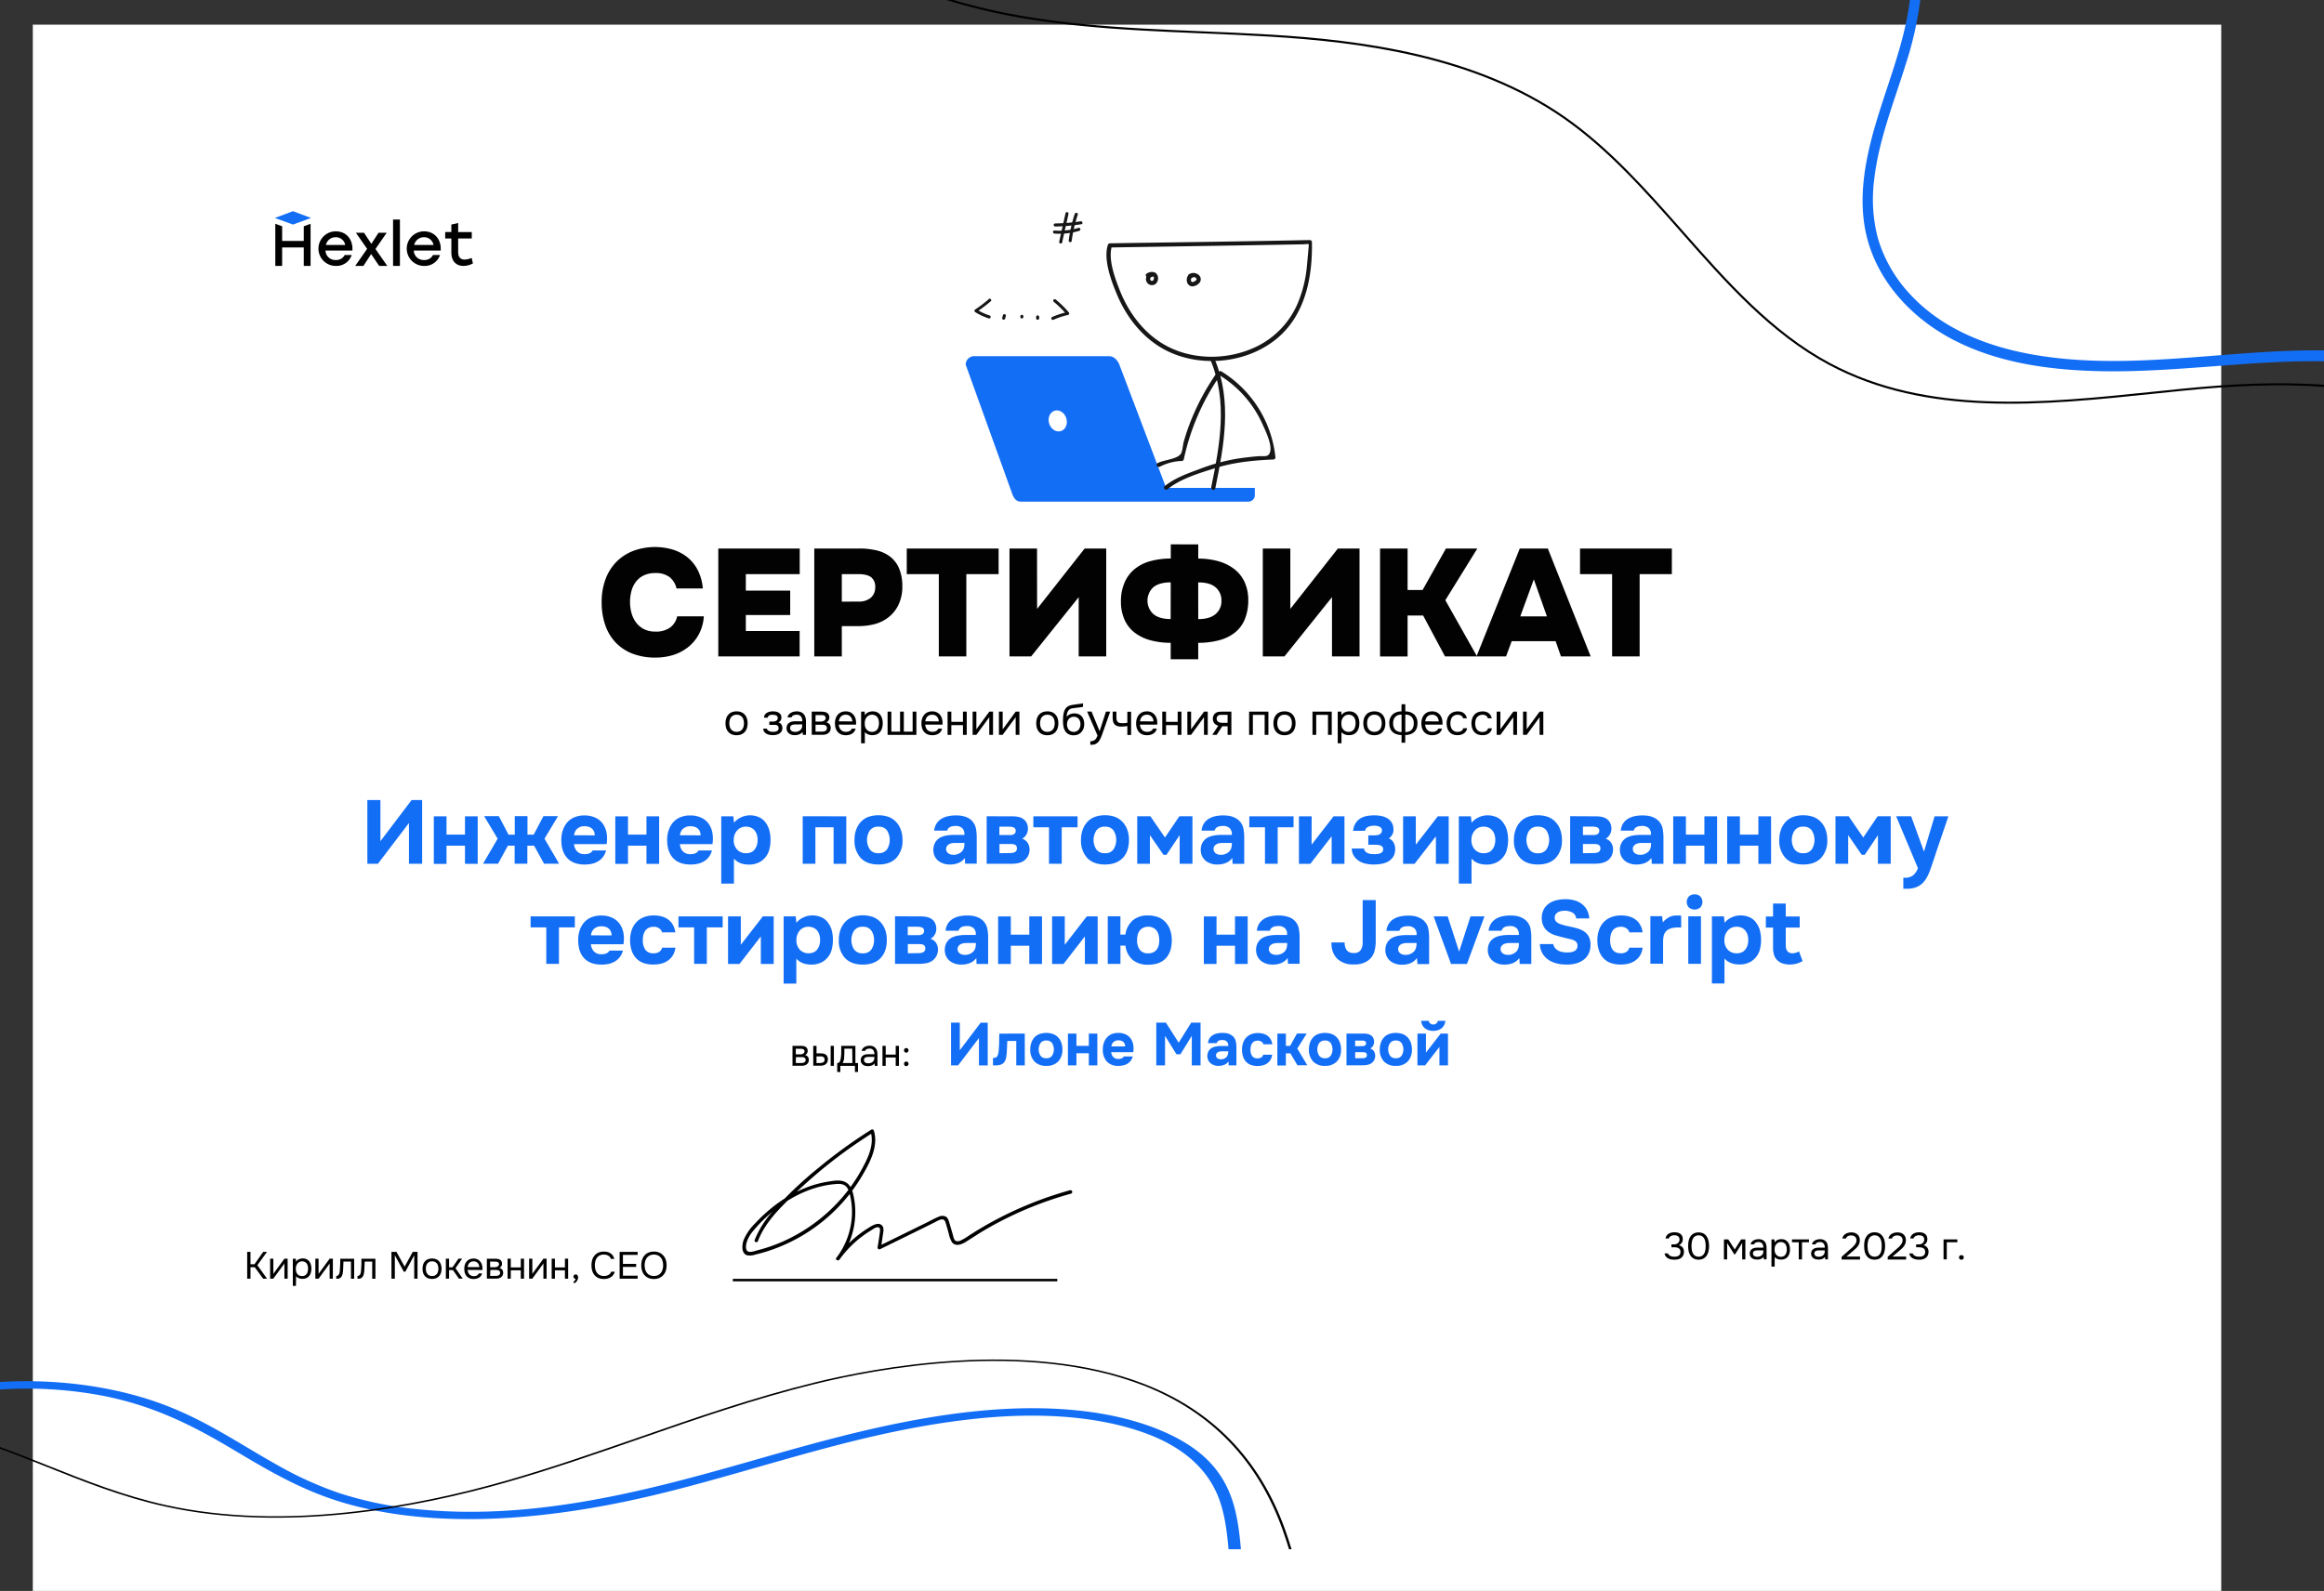 <?xml version="1.0" encoding="UTF-8"?> <svg xmlns="http://www.w3.org/2000/svg" width="928.57" height="635.86" viewBox="0 0 928.57 635.86"><rect x="0" y="0" width="928.57" height="635.86" fill="#333333" stroke="none"/> <defs> <style> .cls-1 { fill: #fff; } .cls-2 { fill: #136ef6; } .cls-3 { fill: #020202; } .cls-4 { fill: none; stroke: #000; stroke-miterlimit: 10; stroke-width: 0.99px; } .cls-5 { fill: #161616; } </style> </defs> <g id="Слой_2" data-name="Слой 2"> <g id="Layer_11" data-name="Layer 11"> <rect class="cls-1" x="13.11" y="9.86" width="874.4" height="626"></rect> <g> <path d="M134.15,92.46a6.91,6.91,0,0,0,0,13.82,6.41,6.41,0,0,0,6.38-4.36h-2.81a3.71,3.71,0,0,1-3.54,2,3.92,3.92,0,0,1-4.14-3.78h10.76C141.11,95.76,138.42,92.46,134.15,92.46Zm-3.92,5.44a3.91,3.91,0,0,1,3.92-3.08,3.74,3.74,0,0,1,3.78,3.08Z"></path> <polygon points="154.5 93.03 151.23 93.03 148.38 97.46 145.45 93.03 142.2 93.03 146.68 99.46 141.93 106.28 145.21 106.28 148.29 101.53 151.49 106.28 154.74 106.28 150.02 99.51 154.5 93.03"></polygon> <rect x="157.05" y="87.74" width="2.74" height="18.54"></rect> <path d="M169.43,92.46a6.91,6.91,0,0,0,0,13.82,6.43,6.43,0,0,0,6.38-4.36H173a3.71,3.71,0,0,1-3.54,2,3.93,3.93,0,0,1-4.14-3.78h10.76C176.39,95.76,173.69,92.46,169.43,92.46ZM165.5,97.9a3.92,3.92,0,0,1,3.93-3.08,3.74,3.74,0,0,1,3.78,3.08Z"></path> <path d="M188.47,103.1a9,9,0,0,1-2.81.65c-1.71,0-2.6-1.06-2.6-3V95.3h5.44V92.75h-5.44V89.13l-2.72.61v3h-2.46V95.3h2.46v5.61c0,3.66,2.11,5.37,4.84,5.37a8.18,8.18,0,0,0,3.78-1Z"></path> <polygon points="121.37 90.44 121.37 96.31 112.73 96.31 112.73 90.44 110 89.44 110 106.28 112.73 106.28 112.73 98.91 121.37 98.91 121.37 106.28 124.09 106.28 124.09 89.44 121.37 90.44"></polygon> <polygon class="cls-2" points="124.28 87.11 117.05 84.41 109.81 87.11 117.05 89.75 124.28 87.11"></polygon> </g> <g> <path d="M669,503.47a6.93,6.93,0,0,1-1.28-.12,4.36,4.36,0,0,1-1.2-.41,3.21,3.21,0,0,1-.94-.78,2.59,2.59,0,0,1-.49-1.2h1.36a1.52,1.52,0,0,0,.42.64,2.23,2.23,0,0,0,.64.4,2.61,2.61,0,0,0,.75.22,4.93,4.93,0,0,0,.75.06,5.38,5.38,0,0,0,.76-.06,2.5,2.5,0,0,0,.8-.26,1.8,1.8,0,0,0,.62-.58,1.94,1.94,0,0,0,.25-1,1.76,1.76,0,0,0-.24-1,1.69,1.69,0,0,0-.6-.56,2.49,2.49,0,0,0-.84-.25,7,7,0,0,0-.93-.06h-1v-1.18h.62c.28,0,.53,0,.76,0a2.25,2.25,0,0,0,.77-.2,1.91,1.91,0,0,0,.78-.65,1.71,1.71,0,0,0,.3-1,1.93,1.93,0,0,0-.18-.89,1.53,1.53,0,0,0-.49-.55,1.92,1.92,0,0,0-.68-.26,3.94,3.94,0,0,0-.77-.07,3.09,3.09,0,0,0-.66.07,2.69,2.69,0,0,0-.64.22,1.81,1.81,0,0,0-.52.4,1.45,1.45,0,0,0-.32.6h-1.31a2.55,2.55,0,0,1,.42-1.14,2.87,2.87,0,0,1,.82-.77,3.67,3.67,0,0,1,1.1-.44,5.41,5.41,0,0,1,1.21-.13,5.23,5.23,0,0,1,1.28.14,3.09,3.09,0,0,1,1.06.47,2.39,2.39,0,0,1,.72.85,3,3,0,0,1,.26,1.29,3.31,3.31,0,0,1-.06.61,2.3,2.3,0,0,1-.23.65,2.64,2.64,0,0,1-.48.63,2.37,2.37,0,0,1-.83.53,2.49,2.49,0,0,1,1.54.89,2.66,2.66,0,0,1,.53,1.66v.06a3.17,3.17,0,0,1-.3,1.43,2.5,2.5,0,0,1-.81,1,3.31,3.31,0,0,1-1.21.57A5.88,5.88,0,0,1,669,503.47Z"></path> <path d="M682.86,498a9.65,9.65,0,0,1-.2,2,5.34,5.34,0,0,1-.69,1.75,3.63,3.63,0,0,1-1.29,1.23,3.82,3.82,0,0,1-2,.47,3.88,3.88,0,0,1-2-.47,3.8,3.8,0,0,1-1.29-1.23,5.12,5.12,0,0,1-.68-1.72,10.24,10.24,0,0,1-.19-2,10.45,10.45,0,0,1,.19-2.06,5,5,0,0,1,.68-1.71,3.92,3.92,0,0,1,1.29-1.24,4.56,4.56,0,0,1,4,0,3.68,3.68,0,0,1,1.29,1.25,5.43,5.43,0,0,1,.69,1.75A9.68,9.68,0,0,1,682.86,498Zm-7,0a10.76,10.76,0,0,0,.11,1.48,4.62,4.62,0,0,0,.41,1.38,2.61,2.61,0,0,0,.85,1,2.43,2.43,0,0,0,1.46.4,2.39,2.39,0,0,0,1.45-.4,2.72,2.72,0,0,0,.86-1,4.62,4.62,0,0,0,.4-1.38,9.39,9.39,0,0,0,.11-1.48,9.27,9.27,0,0,0-.11-1.47,4.68,4.68,0,0,0-.4-1.39,2.78,2.78,0,0,0-.86-1,2.46,2.46,0,0,0-1.45-.4,2.5,2.5,0,0,0-1.46.4,2.67,2.67,0,0,0-.85,1,4.69,4.69,0,0,0-.41,1.39A10.61,10.61,0,0,0,675.85,498Z"></path> <path d="M688.81,495.37h1.73l2.59,4,2.54-4h1.7v8H696.1V496.8l-2.82,4.51h-.36l-2.83-4.51v6.55h-1.28Z"></path> <path d="M704.65,502.34a2.23,2.23,0,0,1-.59.56,3.12,3.12,0,0,1-.69.33,3.5,3.5,0,0,1-.71.17,5.58,5.58,0,0,1-.7,0,4,4,0,0,1-1.06-.13,2.52,2.52,0,0,1-.9-.44,2.24,2.24,0,0,1-.64-.76,2.17,2.17,0,0,1-.23-1,2.34,2.34,0,0,1,.25-1.14,2,2,0,0,1,.67-.75,2.6,2.6,0,0,1,1-.4,5.46,5.46,0,0,1,1.17-.12h2.35a2.69,2.69,0,0,0-.44-1.61,1.8,1.8,0,0,0-1.49-.63,2.83,2.83,0,0,0-1.12.21,1.23,1.23,0,0,0-.66.7h-1.38a2.09,2.09,0,0,1,.42-.93,2.76,2.76,0,0,1,.76-.64,3.75,3.75,0,0,1,1-.37,4.59,4.59,0,0,1,1-.12,3.41,3.41,0,0,1,1.51.3,2.65,2.65,0,0,1,1,.77,2.82,2.82,0,0,1,.53,1.16,7.08,7.08,0,0,1,.15,1.53v4.31h-1.07Zm-1.51-2.59h-.84a4.56,4.56,0,0,0-.92.09,1.26,1.26,0,0,0-.7.38,1.07,1.07,0,0,0-.27.76,1.17,1.17,0,0,0,.51,1,1.65,1.65,0,0,0,.54.24,2.57,2.57,0,0,0,.62.08,2.68,2.68,0,0,0,1.79-.56,2,2,0,0,0,.68-1.61v-.39Z"></path> <path d="M709.09,506.23H707.8V495.37H709l.06,1.23a2.51,2.51,0,0,1,1.11-1,3.71,3.71,0,0,1,1.52-.34,3.55,3.55,0,0,1,1.57.31,3.14,3.14,0,0,1,1.08.86,3.91,3.91,0,0,1,.64,1.31,6.32,6.32,0,0,1,0,3.23,3.73,3.73,0,0,1-.65,1.29,3,3,0,0,1-1.11.85,3.67,3.67,0,0,1-1.59.31,3.59,3.59,0,0,1-1.54-.29,2.78,2.78,0,0,1-1-.75Zm2.47-3.92a2.25,2.25,0,0,0,1.09-.24,2,2,0,0,0,.73-.63,2.8,2.8,0,0,0,.41-.93,5.23,5.23,0,0,0,.14-1.14,4.63,4.63,0,0,0-.13-1.14,2.47,2.47,0,0,0-.41-.93,1.92,1.92,0,0,0-.75-.63,2.39,2.39,0,0,0-1.11-.24,2.18,2.18,0,0,0-1.34.42,2.69,2.69,0,0,0-.84,1,2.33,2.33,0,0,0-.23.72,4.77,4.77,0,0,0-.06.76,5.35,5.35,0,0,0,.06.84,2.36,2.36,0,0,0,.23.74,2.57,2.57,0,0,0,.84,1A2.29,2.29,0,0,0,711.56,502.31Z"></path> <path d="M722.78,495.37v1.14H720v6.84h-1.29v-6.84H716v-1.14Z"></path> <path d="M729.18,502.34a2.23,2.23,0,0,1-.59.56,3.12,3.12,0,0,1-.69.33,3.66,3.66,0,0,1-.71.17,5.58,5.58,0,0,1-.7,0,4,4,0,0,1-1.06-.13,2.52,2.52,0,0,1-.9-.44,2.24,2.24,0,0,1-.64-.76,2.17,2.17,0,0,1-.24-1,2.46,2.46,0,0,1,.25-1.14,2.14,2.14,0,0,1,.68-.75,2.62,2.62,0,0,1,1-.4,5.55,5.55,0,0,1,1.18-.12h2.35a2.69,2.69,0,0,0-.44-1.61,1.8,1.8,0,0,0-1.49-.63,2.83,2.83,0,0,0-1.12.21,1.23,1.23,0,0,0-.66.7H724a2.09,2.09,0,0,1,.42-.93,2.76,2.76,0,0,1,.76-.64,3.75,3.75,0,0,1,1-.37,4.59,4.59,0,0,1,1-.12,3.41,3.41,0,0,1,1.51.3,2.65,2.65,0,0,1,1,.77,2.82,2.82,0,0,1,.53,1.16,7.08,7.08,0,0,1,.15,1.53v4.31h-1.07Zm-1.51-2.59h-.84a4.56,4.56,0,0,0-.92.09,1.26,1.26,0,0,0-.7.38,1.07,1.07,0,0,0-.27.76,1.17,1.17,0,0,0,.51,1,1.56,1.56,0,0,0,.54.24,2.51,2.51,0,0,0,.62.08,2.7,2.7,0,0,0,1.79-.56,2,2,0,0,0,.68-1.61v-.39Z"></path> <path d="M738.89,499.61l.9-.76a9.77,9.77,0,0,0,.92-.9,6.52,6.52,0,0,0,.74-1,2.46,2.46,0,0,0,.31-1.17,1.78,1.78,0,0,0-.56-1.49,2.25,2.25,0,0,0-1.56-.52,2.73,2.73,0,0,0-1.34.31,1.52,1.52,0,0,0-.76.93h-1.41a2.39,2.39,0,0,1,.45-1.08,2.78,2.78,0,0,1,.83-.77,4,4,0,0,1,1.08-.45,5,5,0,0,1,1.22-.15,4.26,4.26,0,0,1,1.36.2,3.19,3.19,0,0,1,1.07.6,2.65,2.65,0,0,1,.71,1,3.46,3.46,0,0,1,.25,1.33,3.94,3.94,0,0,1-.22,1.33,4.57,4.57,0,0,1-.59,1.09,6.8,6.8,0,0,1-.84.94l-1,.88-2.71,2.29h5.45v1.19h-7.36v-1.09Z"></path> <path d="M753.2,498a9.66,9.66,0,0,1-.21,2,4.93,4.93,0,0,1-.69,1.75A3.68,3.68,0,0,1,751,503a4.53,4.53,0,0,1-4,0,3.68,3.68,0,0,1-1.28-1.23,5.13,5.13,0,0,1-.69-1.72,10.24,10.24,0,0,1-.19-2A10.45,10.45,0,0,1,745,496a5,5,0,0,1,.69-1.71A3.8,3.8,0,0,1,747,493a3.9,3.9,0,0,1,2-.47,4,4,0,0,1,2,.46,3.74,3.74,0,0,1,1.28,1.25A5,5,0,0,1,753,496,9.68,9.68,0,0,1,753.2,498Zm-7,0a10.76,10.76,0,0,0,.11,1.48,4.62,4.62,0,0,0,.41,1.38,2.69,2.69,0,0,0,.85,1,2.44,2.44,0,0,0,1.47.4,2.38,2.38,0,0,0,1.44-.4,2.63,2.63,0,0,0,.86-1,4.62,4.62,0,0,0,.41-1.38,10.72,10.72,0,0,0,.1-1.48,10.58,10.58,0,0,0-.1-1.47,4.69,4.69,0,0,0-.41-1.39,2.69,2.69,0,0,0-.86-1,2.45,2.45,0,0,0-1.44-.4,2.51,2.51,0,0,0-1.47.4,2.76,2.76,0,0,0-.85,1,4.69,4.69,0,0,0-.41,1.39A10.61,10.61,0,0,0,746.18,498Z"></path> <path d="M757.3,499.61l.9-.76a8.7,8.7,0,0,0,.92-.9,5.93,5.93,0,0,0,.74-1,2.47,2.47,0,0,0,.32-1.17,1.81,1.81,0,0,0-.56-1.49,2.28,2.28,0,0,0-1.56-.52,2.75,2.75,0,0,0-1.35.31,1.52,1.52,0,0,0-.76.93h-1.41a2.39,2.39,0,0,1,.45-1.08,2.9,2.9,0,0,1,.83-.77,3.91,3.91,0,0,1,1.09-.45,4.83,4.83,0,0,1,1.21-.15,4.22,4.22,0,0,1,1.36.2,3.19,3.19,0,0,1,1.07.6,2.65,2.65,0,0,1,.71,1,3.29,3.29,0,0,1,.25,1.33,3.71,3.71,0,0,1-.22,1.33,4.25,4.25,0,0,1-.59,1.09,6.8,6.8,0,0,1-.84.94l-1,.88-2.71,2.29h5.45v1.19h-7.36v-1.09Z"></path> <path d="M766.79,503.47a7,7,0,0,1-1.28-.12,4.3,4.3,0,0,1-1.19-.41,3.09,3.09,0,0,1-.94-.78,2.49,2.49,0,0,1-.49-1.2h1.36a1.44,1.44,0,0,0,.42.64,2.05,2.05,0,0,0,.63.4,2.81,2.81,0,0,0,.75.22,5.06,5.06,0,0,0,.76.06,5.36,5.36,0,0,0,.75-.06,2.43,2.43,0,0,0,.8-.26,1.71,1.71,0,0,0,.62-.58,2.2,2.2,0,0,0,0-2,1.72,1.72,0,0,0-.61-.56,2.44,2.44,0,0,0-.83-.25,7.26,7.26,0,0,0-.93-.06h-1v-1.18h.62q.4,0,.75,0a2.3,2.3,0,0,0,.78-.2,1.88,1.88,0,0,0,.77-.65,1.71,1.71,0,0,0,.3-1,1.93,1.93,0,0,0-.18-.89,1.51,1.51,0,0,0-.48-.55,2,2,0,0,0-.69-.26,3.94,3.94,0,0,0-.77-.07,3.09,3.09,0,0,0-.66.07,2.61,2.61,0,0,0-.63.22,1.68,1.68,0,0,0-.52.4,1.35,1.35,0,0,0-.32.6h-1.32a2.55,2.55,0,0,1,.42-1.14,2.78,2.78,0,0,1,.83-.77,3.62,3.62,0,0,1,1.09-.44,5.49,5.49,0,0,1,1.22-.13,5.29,5.29,0,0,1,1.28.14,3,3,0,0,1,1,.47,2.39,2.39,0,0,1,.72.85,2.86,2.86,0,0,1,.26,1.29,3.31,3.31,0,0,1-.06.61,2.27,2.27,0,0,1-.22.65,3,3,0,0,1-.49.63,2.37,2.37,0,0,1-.83.53,2.46,2.46,0,0,1,1.54.89,2.6,2.6,0,0,1,.53,1.66v.06a3.32,3.32,0,0,1-.29,1.43,2.69,2.69,0,0,1-.81,1,3.47,3.47,0,0,1-1.21.57A6,6,0,0,1,766.79,503.47Z"></path> <path d="M776.56,503.35v-8h5.51v1.14h-4.22v6.84Z"></path> <path d="M783.74,501.66a.88.88,0,0,1,.65.25,1,1,0,0,1,0,1.31.88.88,0,0,1-.65.25.91.91,0,1,1,0-1.81Z"></path> </g> <g> <g> <g> <path d="M316.65,418h3.09a7.28,7.28,0,0,1,1.33.1,2.6,2.6,0,0,1,.93.38,1.63,1.63,0,0,1,.52.61,2,2,0,0,1,.19.89,1.76,1.76,0,0,1-1.08,1.71,1.83,1.83,0,0,1,1.18.71,2.07,2.07,0,0,1,.37,1.22,2.47,2.47,0,0,1-.21,1,2.22,2.22,0,0,1-.56.7,2.4,2.4,0,0,1-.87.46,3.77,3.77,0,0,1-1.16.17h-3.73Zm1.32,1.13v2.28h1.1l.78,0a2.35,2.35,0,0,0,.69-.13,1.44,1.44,0,0,0,.64-.39,1,1,0,0,0,.27-.65.89.89,0,0,0-.19-.64,1.14,1.14,0,0,0-.46-.31,2.21,2.21,0,0,0-.59-.11l-.59,0Zm0,5.73h2.1a4.94,4.94,0,0,0,.68-.05,1.9,1.9,0,0,0,.57-.17,1.12,1.12,0,0,0,.39-.36,1.17,1.17,0,0,0,0-1.29,1.17,1.17,0,0,0-.57-.39,2.78,2.78,0,0,0-.68-.1l-.79,0-1.65,0Z"></path> <path d="M324.93,418h1.32v3h1.44a7,7,0,0,1,1.25.1,2.64,2.64,0,0,1,1,.4,2,2,0,0,1,.62.77,2.57,2.57,0,0,1,.23,1.14,3.2,3.2,0,0,1-.25,1.13,2.4,2.4,0,0,1-.57.75,2.68,2.68,0,0,1-1,.5,5.19,5.19,0,0,1-1.24.15h-2.78Zm1.75,6.86,1.15,0a2.55,2.55,0,0,0,1-.24.93.93,0,0,0,.46-.42,1.36,1.36,0,0,0,.19-.69,1.25,1.25,0,0,0-.19-.74,1.1,1.1,0,0,0-.48-.4,2.28,2.28,0,0,0-.66-.16l-.71,0h-1.2v2.7ZM331.9,426v-8h1.29v8Z"></path> <path d="M336.12,419.76c0-.3,0-.59,0-.88V418h5.66v6.86h1.05v3.57h-1.24V426h-5.83v2.45h-1.25v-3.57a1.07,1.07,0,0,0,1-.55,2.4,2.4,0,0,0,.33-.87,10.79,10.79,0,0,0,.18-1.2c.05-.47.09-.93.1-1.39S336.12,420,336.12,419.76Zm4.39-.63h-3.14c0,.43,0,.9,0,1.43s0,1-.07,1.47c0,.2,0,.42,0,.65a6.38,6.38,0,0,1-.1.73,4.17,4.17,0,0,1-.2.75,2.55,2.55,0,0,1-.35.7h3.93Z"></path> <path d="M349.45,425a2.08,2.08,0,0,1-.59.56,2.77,2.77,0,0,1-.69.34,3.8,3.8,0,0,1-.71.16,5.65,5.65,0,0,1-.71.05,4.11,4.11,0,0,1-1.06-.14,2.52,2.52,0,0,1-.9-.44,2.19,2.19,0,0,1-.87-1.78,2.48,2.48,0,0,1,.25-1.15,2.22,2.22,0,0,1,.68-.75,2.72,2.72,0,0,1,1-.4,6.31,6.31,0,0,1,1.18-.11h2.34a2.61,2.61,0,0,0-.44-1.61,1.77,1.77,0,0,0-1.48-.63,2.8,2.8,0,0,0-1.12.21,1.19,1.19,0,0,0-.67.7h-1.37a2,2,0,0,1,.42-.93,2.62,2.62,0,0,1,.76-.64,3.42,3.42,0,0,1,.95-.37,4.53,4.53,0,0,1,1-.12,3.6,3.6,0,0,1,1.51.29,2.7,2.7,0,0,1,1.52,1.93,7.22,7.22,0,0,1,.15,1.53V426h-1.08Zm-1.52-2.59h-.84a5.39,5.39,0,0,0-.91.1,1.33,1.33,0,0,0-.71.38,1.09,1.09,0,0,0-.26.76,1.2,1.2,0,0,0,.13.59,1.48,1.48,0,0,0,.38.41,1.51,1.51,0,0,0,.53.24,2.62,2.62,0,0,0,.62.07,2.71,2.71,0,0,0,1.8-.55,2,2,0,0,0,.67-1.61v-.4Z"></path> <path d="M352.6,426v-8h1.29v3.5h4V418h1.29v8h-1.29v-3.35h-4V426Z"></path> <path d="M362.09,418.89a.9.9,0,0,1,.66.26.88.88,0,0,1,.25.65.89.89,0,0,1-.91.91.85.85,0,0,1-.64-.26,1,1,0,0,1,0-1.3A.85.85,0,0,1,362.09,418.89Zm0,5.39a.9.9,0,0,1,.66.26.88.88,0,0,1,.25.65.86.86,0,0,1-.27.65.88.88,0,0,1-.64.26.85.85,0,0,1-.64-.26,1,1,0,0,1,0-1.3A.85.85,0,0,1,362.09,424.28Z"></path> </g> <g> <path class="cls-2" d="M383.49,419.75l8.34-11h2.82v17.08h-3.5V414.88l-8.34,10.93H380V408.73h3.5Z"></path> <path class="cls-2" d="M409.46,413.1v12.71h-3.4v-9.75h-3.59c0,.73-.07,1.45-.09,2.17s-.06,1.46-.11,2.2c0,.34-.06.69-.09,1.06s-.09.75-.16,1.13a6,6,0,0,1-.31,1.09,3.57,3.57,0,0,1-.55.92,3.11,3.11,0,0,1-1.49.94,6.72,6.72,0,0,1-1.79.24h-1.13v-3h.34a1.67,1.67,0,0,0,1-.28,1.57,1.57,0,0,0,.55-.75,5.17,5.17,0,0,0,.28-1c.06-.38.11-.77.14-1.17.08-1,.14-2,.16-3.12s0-2.18.09-3.37Z"></path> <path class="cls-2" d="M418.07,426a6.23,6.23,0,0,1-4.75-1.75,6.75,6.75,0,0,1-1.67-4.86,7.78,7.78,0,0,1,.45-2.71,6.16,6.16,0,0,1,1.25-2.09,5.2,5.2,0,0,1,2-1.31,8.35,8.35,0,0,1,5.41,0,5.35,5.35,0,0,1,2,1.31,5.92,5.92,0,0,1,1.28,2.09,7.78,7.78,0,0,1,.45,2.71,6.7,6.7,0,0,1-1.68,4.87A6.3,6.3,0,0,1,418.07,426Zm0-10.13a2.72,2.72,0,0,0-2.31,1,4.69,4.69,0,0,0,0,5.09,2.7,2.7,0,0,0,2.31,1,2.62,2.62,0,0,0,2.28-1,4.8,4.8,0,0,0,0-5.09A2.64,2.64,0,0,0,418.07,415.87Z"></path> <path class="cls-2" d="M430.1,418h4.95V413.1h3.4v12.71h-3.4v-4.87H430.1v4.87h-3.4V413.1h3.4Z"></path> <path class="cls-2" d="M446.93,423.23a3.13,3.13,0,0,0,1.25-.23,1.93,1.93,0,0,0,.85-.76h3.57a5,5,0,0,1-.81,1.71,4.43,4.43,0,0,1-1.3,1.18,5.52,5.52,0,0,1-1.68.67,9.19,9.19,0,0,1-1.92.2,6,6,0,0,1-4.67-1.74,7,7,0,0,1-1.58-4.87,8,8,0,0,1,.42-2.63,6.2,6.2,0,0,1,1.2-2.08,5.09,5.09,0,0,1,1.91-1.36,6.58,6.58,0,0,1,2.62-.49,6.7,6.7,0,0,1,3,.61,5,5,0,0,1,2,1.65,6.09,6.09,0,0,1,1,2.45,8.58,8.58,0,0,1,0,3H444a3.15,3.15,0,0,0,.8,1.91A2.62,2.62,0,0,0,446.93,423.23Zm2.63-5a2.63,2.63,0,0,0-.21-1.08,2.15,2.15,0,0,0-1.44-1.21,3.5,3.5,0,0,0-1-.15,2.9,2.9,0,0,0-2,.69,2.67,2.67,0,0,0-.84,1.75Z"></path> <path class="cls-2" d="M465.84,408.73l5.11,8,5-8h3.74v17.08h-3.5V414l-4.55,7.38h-1.57L465.5,414v11.8H462V408.73Z"></path> <path class="cls-2" d="M490.87,424.24a4,4,0,0,1-1.77,1.37,6.05,6.05,0,0,1-2.4.39,4.77,4.77,0,0,1-2.94-1,3.64,3.64,0,0,1-1-1.26,4.11,4.11,0,0,1-.35-1.75,4,4,0,0,1,.47-1.85,3.57,3.57,0,0,1,1.36-1.34,6.21,6.21,0,0,1,1.75-.58,12.94,12.94,0,0,1,2.14-.16h2.6a2.17,2.17,0,0,0-.54-1.78,2.47,2.47,0,0,0-1.73-.61,4.68,4.68,0,0,0-.74.05,2.25,2.25,0,0,0-.71.19,1.63,1.63,0,0,0-.56.4,1.3,1.3,0,0,0-.3.61h-3.5a4.32,4.32,0,0,1,.64-1.94,4.18,4.18,0,0,1,1.32-1.26,5.27,5.27,0,0,1,1.77-.69,9.52,9.52,0,0,1,2-.21,11.81,11.81,0,0,1,1.18.06,5.4,5.4,0,0,1,2.28.73,4.42,4.42,0,0,1,1,.78,4.25,4.25,0,0,1,1,2.16,12.06,12.06,0,0,1,.18,2.37v6.88h-3.11Zm-.12-4.05h-2.48a5,5,0,0,0-.82.07,2.36,2.36,0,0,0-.8.27,1.67,1.67,0,0,0-.56.5,1.23,1.23,0,0,0-.23.77,1.45,1.45,0,0,0,.15.68,1.59,1.59,0,0,0,.41.48,1.88,1.88,0,0,0,.62.3,2.25,2.25,0,0,0,.72.11,2.93,2.93,0,0,0,1.32-.24,3.34,3.34,0,0,0,1.07-.75,2.8,2.8,0,0,0,.44-.88A4.28,4.28,0,0,0,490.75,420.19Z"></path> <path class="cls-2" d="M502.52,423a2.4,2.4,0,0,0,1.53-.46,1.81,1.81,0,0,0,.69-1h3.57a5.32,5.32,0,0,1-.7,2.07,4.78,4.78,0,0,1-1.32,1.4,5.1,5.1,0,0,1-1.77.8,8.65,8.65,0,0,1-2,.24,7.68,7.68,0,0,1-2.76-.45,4.82,4.82,0,0,1-1.94-1.3,5.53,5.53,0,0,1-1.17-2.07,8.67,8.67,0,0,1-.4-2.74,8,8,0,0,1,.44-2.7,5.79,5.79,0,0,1,1.24-2.1,5.46,5.46,0,0,1,2-1.34,7.27,7.27,0,0,1,2.7-.47,7.75,7.75,0,0,1,2.08.27,5.37,5.37,0,0,1,1.74.82,4.48,4.48,0,0,1,1.25,1.41,5.77,5.77,0,0,1,.67,2h-3.57a1.8,1.8,0,0,0-.71-1,2.48,2.48,0,0,0-1.53-.46,3,3,0,0,0-1.37.29,2.42,2.42,0,0,0-.91.8,3.15,3.15,0,0,0-.5,1.15,6.87,6.87,0,0,0-.14,1.38,4.41,4.41,0,0,0,.66,2.52A2.55,2.55,0,0,0,502.52,423Z"></path> <path class="cls-2" d="M513.78,421v4.85h-3.4V413.1h3.4V418h1.69l2.75-4.92h3.88l-3.76,6,4,6.68h-3.95L515.59,421Z"></path> <path class="cls-2" d="M529.41,426a6.23,6.23,0,0,1-4.75-1.75,6.75,6.75,0,0,1-1.67-4.86,7.78,7.78,0,0,1,.45-2.71,6.16,6.16,0,0,1,1.25-2.09,5.16,5.16,0,0,1,2-1.31,8.32,8.32,0,0,1,5.4,0,5.35,5.35,0,0,1,2,1.31,5.92,5.92,0,0,1,1.28,2.09,7.78,7.78,0,0,1,.45,2.71,6.7,6.7,0,0,1-1.68,4.87A6.3,6.3,0,0,1,529.41,426Zm0-10.13a2.72,2.72,0,0,0-2.31,1,4.69,4.69,0,0,0,0,5.09,2.7,2.7,0,0,0,2.31,1,2.62,2.62,0,0,0,2.28-1,4.8,4.8,0,0,0,0-5.09A2.64,2.64,0,0,0,529.41,415.87Z"></path> <path class="cls-2" d="M544,413.1H545c.36,0,.73,0,1.08.08a4.83,4.83,0,0,1,1,.26,3.15,3.15,0,0,1,.9.52,2.78,2.78,0,0,1,.77,1,3.62,3.62,0,0,1,.29,1.48,3.11,3.11,0,0,1-.38,1.45,2.89,2.89,0,0,1-1.17,1.18,2.8,2.8,0,0,1,1.53,1.18,3.26,3.26,0,0,1,.45,1.86,3.49,3.49,0,0,1-.46,1.68,3.92,3.92,0,0,1-1,1.12,4.33,4.33,0,0,1-1.84.72,11.54,11.54,0,0,1-2.14.15H538V413.1Zm.39,5a1.94,1.94,0,0,0,1-.25,1,1,0,0,0,.44-.9.9.9,0,0,0-.17-.59,1.09,1.09,0,0,0-.44-.32,2,2,0,0,0-.56-.14,4,4,0,0,0-.59,0h-2.61v2.24Zm-.24,4.83a5.07,5.07,0,0,0,.66,0,2.29,2.29,0,0,0,.65-.16,1.1,1.1,0,0,0,.5-.38,1.19,1.19,0,0,0,.19-.68,1.21,1.21,0,0,0-.13-.6.93.93,0,0,0-.35-.36,1.59,1.59,0,0,0-.52-.17,4,4,0,0,0-.59-.05h-3.09v2.44Z"></path> <path class="cls-2" d="M557.72,426a6.23,6.23,0,0,1-4.75-1.75,6.75,6.75,0,0,1-1.67-4.86,7.78,7.78,0,0,1,.45-2.71,6.18,6.18,0,0,1,1.26-2.09,5.05,5.05,0,0,1,2-1.31,8.32,8.32,0,0,1,5.4,0,5.35,5.35,0,0,1,2,1.31,5.92,5.92,0,0,1,1.28,2.09,7.78,7.78,0,0,1,.45,2.71,6.7,6.7,0,0,1-1.68,4.87A6.3,6.3,0,0,1,557.72,426Zm0-10.13a2.69,2.69,0,0,0-2.3,1,4.64,4.64,0,0,0,0,5.09,2.67,2.67,0,0,0,2.3,1,2.62,2.62,0,0,0,2.28-1,4.8,4.8,0,0,0,0-5.09A2.64,2.64,0,0,0,557.72,415.87Z"></path> <path class="cls-2" d="M569.75,420.69l5.89-7.59h2.91v12.71h-3.42v-7.36l-5.71,7.36h-3.07V413.1h3.4Zm2.9-8.68a5.27,5.27,0,0,1-3.27-1,4.14,4.14,0,0,1-1.53-3h3a1.88,1.88,0,0,0,.66,1.06,1.8,1.8,0,0,0,1.18.39,1.82,1.82,0,0,0,1.18-.39,1.79,1.79,0,0,0,.63-1.06h3a4.23,4.23,0,0,1-1.55,3A5.19,5.19,0,0,1,572.65,412Z"></path> </g> </g> <g> <path class="cls-2" d="M152,336.2l12.46-16.45h4.21v25.48H163.4v-16.3L151,345.23h-4.22V319.75H152Z"></path> <path class="cls-2" d="M178.41,333.57h7.38v-7.31h5.08v19h-5.08V338h-7.38v7.27h-5.07v-19h5.07Z"></path> <path class="cls-2" d="M210.71,338v7.2h-5.08V338h-2.7l-3.92,7.2h-6l5.83-10-5.4-9h5.87l3.88,7.38h2.49v-7.38h5.08v7.38h2.48l3.89-7.38h5.83l-5.4,9,5.83,10h-6L213.4,338Z"></path> <path class="cls-2" d="M233.71,341.38a4.5,4.5,0,0,0,1.85-.34,2.89,2.89,0,0,0,1.28-1.13h5.33a7.53,7.53,0,0,1-1.21,2.55,7,7,0,0,1-1.94,1.77,8.71,8.71,0,0,1-2.5,1,13.52,13.52,0,0,1-2.88.3q-4.62,0-7-2.59t-2.36-7.27a11.86,11.86,0,0,1,.63-3.93,9.51,9.51,0,0,1,1.78-3.11,7.72,7.72,0,0,1,2.87-2,10,10,0,0,1,3.9-.72,10.12,10.12,0,0,1,4.43.9,7.51,7.51,0,0,1,3,2.46,9.32,9.32,0,0,1,1.48,3.66,13.11,13.11,0,0,1,0,4.46h-13a4.71,4.71,0,0,0,1.19,2.86A4,4,0,0,0,233.71,341.38Zm3.92-7.52a3.87,3.87,0,0,0-.32-1.6,3.19,3.19,0,0,0-.87-1.15,3.44,3.44,0,0,0-1.27-.67,5.29,5.29,0,0,0-1.53-.22,4.32,4.32,0,0,0-3,1,4,4,0,0,0-1.25,2.61Z"></path> <path class="cls-2" d="M250.92,333.57h7.38v-7.31h5.07v19H258.3V338h-7.38v7.27h-5.08v-19h5.08Z"></path> <path class="cls-2" d="M276,341.38a4.58,4.58,0,0,0,1.86-.34,2.94,2.94,0,0,0,1.28-1.13h5.32a7.33,7.33,0,0,1-1.2,2.55,6.86,6.86,0,0,1-1.95,1.77,8.6,8.6,0,0,1-2.5,1,13.39,13.39,0,0,1-2.88.3q-4.61,0-7-2.59c-1.58-1.73-2.36-4.15-2.36-7.27a11.86,11.86,0,0,1,.63-3.93,9.33,9.33,0,0,1,1.78-3.11,7.69,7.69,0,0,1,2.86-2,10,10,0,0,1,3.91-.72,10.15,10.15,0,0,1,4.43.9,7.66,7.66,0,0,1,3,2.46,9.16,9.16,0,0,1,1.47,3.66,12.86,12.86,0,0,1,0,4.46h-13a4.83,4.83,0,0,0,1.19,2.86A4,4,0,0,0,276,341.38Zm3.93-7.52a3.72,3.72,0,0,0-.33-1.6,3.06,3.06,0,0,0-.86-1.15,3.48,3.48,0,0,0-1.28-.67,5.19,5.19,0,0,0-1.53-.22,4.35,4.35,0,0,0-3,1,4,4,0,0,0-1.24,2.61Z"></path> <path class="cls-2" d="M293.29,328.82a7.61,7.61,0,0,1,2.79-2.14,8.24,8.24,0,0,1,3.36-.81,9,9,0,0,1,3.75.7,6.52,6.52,0,0,1,2.88,2.46,8.57,8.57,0,0,1,1.37,3,14.71,14.71,0,0,1,.43,3.56,15,15,0,0,1-.56,4.23,7.68,7.68,0,0,1-1.89,3.26,7.08,7.08,0,0,1-2.74,1.85,8.88,8.88,0,0,1-3.24.63,14.08,14.08,0,0,1-1.58-.09,8,8,0,0,1-1.58-.34,7.59,7.59,0,0,1-1.57-.72,6.06,6.06,0,0,1-1.46-1.26v10h-5.07V326.26H293ZM298,330.4a4.62,4.62,0,0,0-2,.42,4.27,4.27,0,0,0-1.49,1.13,5.35,5.35,0,0,0-1,1.66,6,6,0,0,0-.34,2,5.43,5.43,0,0,0,1.28,3.87,4.75,4.75,0,0,0,3.58,1.53,5.06,5.06,0,0,0,2.09-.39,3.75,3.75,0,0,0,1.42-1.12,5.51,5.51,0,0,0,.87-1.69,7.21,7.21,0,0,0,.3-2.13,7,7,0,0,0-.3-2.08,5.31,5.31,0,0,0-.9-1.7,4.2,4.2,0,0,0-1.46-1.11A4.9,4.9,0,0,0,298,330.4Z"></path> <path class="cls-2" d="M338.14,326.26v19h-5.07V330.65H325.8v14.58h-5.08v-19Z"></path> <path class="cls-2" d="M351,345.52c-3.08,0-5.44-.87-7.1-2.61a10.12,10.12,0,0,1-2.48-7.25,11.55,11.55,0,0,1,.67-4.05,9,9,0,0,1,1.87-3.12,7.75,7.75,0,0,1,3-2,12.63,12.63,0,0,1,8.06,0,8,8,0,0,1,3,2,8.84,8.84,0,0,1,1.91,3.12,11.55,11.55,0,0,1,.67,4.05,10.07,10.07,0,0,1-2.5,7.27Q355.61,345.53,351,345.52Zm0-15.12a4,4,0,0,0-3.44,1.51,6.9,6.9,0,0,0,0,7.6A4,4,0,0,0,351,341a3.92,3.92,0,0,0,3.4-1.51,7.11,7.11,0,0,0,0-7.6A3.94,3.94,0,0,0,351,330.4Z"></path> <path class="cls-2" d="M385.52,342.9a6,6,0,0,1-2.65,2.05,9.13,9.13,0,0,1-3.58.57,7.19,7.19,0,0,1-4.39-1.47,5.59,5.59,0,0,1-1.46-1.89,6.24,6.24,0,0,1,.18-5.37,5.27,5.27,0,0,1,2-2,9,9,0,0,1,2.61-.86,18.68,18.68,0,0,1,3.19-.25h3.89a3.24,3.24,0,0,0-.81-2.65,3.7,3.7,0,0,0-2.57-.92,8.56,8.56,0,0,0-1.12.08,3.25,3.25,0,0,0-1.06.29,2.37,2.37,0,0,0-.83.59,1.86,1.86,0,0,0-.45.92h-5.22a6.42,6.42,0,0,1,1-2.9,6.2,6.2,0,0,1,2-1.89,8.66,8.66,0,0,1,2.65-1,14.85,14.85,0,0,1,3-.3c.57,0,1.16,0,1.76.09a9,9,0,0,1,1.77.36A7.92,7.92,0,0,1,387,327a6.58,6.58,0,0,1,1.46,1.17,6.36,6.36,0,0,1,1.53,3.22,19.64,19.64,0,0,1,.27,3.55v10.25h-4.64Zm-.18-6h-3.71a8,8,0,0,0-1.22.1,3.62,3.62,0,0,0-1.19.4,2.69,2.69,0,0,0-.85.76,1.87,1.87,0,0,0-.34,1.15,2.18,2.18,0,0,0,.23,1,2.28,2.28,0,0,0,.62.72,2.82,2.82,0,0,0,.92.45,3.92,3.92,0,0,0,1.08.16,4.65,4.65,0,0,0,2-.36,4.83,4.83,0,0,0,1.6-1.12,4.14,4.14,0,0,0,.66-1.31A6.53,6.53,0,0,0,385.34,336.85Z"></path> <path class="cls-2" d="M403.09,326.26l1.58,0a12.35,12.35,0,0,1,1.62.13,7.41,7.41,0,0,1,1.51.37,4.89,4.89,0,0,1,1.34.78,4.12,4.12,0,0,1,1.15,1.53,5.44,5.44,0,0,1,.43,2.21,4.7,4.7,0,0,1-.56,2.16,4.31,4.31,0,0,1-1.75,1.77A4.14,4.14,0,0,1,410.7,337a4.9,4.9,0,0,1,.67,2.77,5.36,5.36,0,0,1-.69,2.51,6.06,6.06,0,0,1-1.44,1.67,6.59,6.59,0,0,1-2.73,1.08,16.93,16.93,0,0,1-3.21.21h-9.07v-19Zm.57,7.49a2.94,2.94,0,0,0,1.51-.38,1.41,1.41,0,0,0,.65-1.35,1.36,1.36,0,0,0-.25-.88,1.65,1.65,0,0,0-.65-.47,3.23,3.23,0,0,0-.84-.21,6.77,6.77,0,0,0-.89-.06h-3.88v3.35Zm-.36,7.2c.31,0,.64,0,1-.05a3.73,3.73,0,0,0,1-.24,1.67,1.67,0,0,0,.74-.57,1.7,1.7,0,0,0,.29-1,1.87,1.87,0,0,0-.2-.9,1.29,1.29,0,0,0-.52-.54,2.4,2.4,0,0,0-.77-.25,5.42,5.42,0,0,0-.89-.07h-4.6V341Z"></path> <path class="cls-2" d="M412.88,330.65v-4.39h17.67v4.39h-6.33v14.58h-5.08V330.65Z"></path> <path class="cls-2" d="M441.5,345.52c-3.07,0-5.44-.87-7.09-2.61a10.08,10.08,0,0,1-2.49-7.25,11.55,11.55,0,0,1,.67-4.05,9.21,9.21,0,0,1,1.87-3.12,7.75,7.75,0,0,1,3-2,11.62,11.62,0,0,1,4.05-.66,11.47,11.47,0,0,1,4,.66,8.14,8.14,0,0,1,3,2,9,9,0,0,1,1.9,3.12,11.55,11.55,0,0,1,.67,4.05q0,4.68-2.5,7.27T441.5,345.52Zm0-15.12a4,4,0,0,0-3.44,1.51,7,7,0,0,0,0,7.6A4,4,0,0,0,441.5,341a3.92,3.92,0,0,0,3.4-1.51,7.11,7.11,0,0,0,0-7.6A3.94,3.94,0,0,0,441.5,330.4Z"></path> <path class="cls-2" d="M464.86,341.64l-5.4-7.85v11.44h-5.07v-19h5.25l5.83,8.5,5.76-8.5h5.22v19h-5.11V333.79l-5.25,7.85Z"></path> <path class="cls-2" d="M492.37,342.9a6,6,0,0,1-2.65,2.05,9.16,9.16,0,0,1-3.58.57,7.19,7.19,0,0,1-4.39-1.47,5.59,5.59,0,0,1-1.46-1.89,6,6,0,0,1-.52-2.61,5.82,5.82,0,0,1,.7-2.76,5.27,5.27,0,0,1,2-2,9,9,0,0,1,2.61-.86,18.6,18.6,0,0,1,3.19-.25h3.89a3.24,3.24,0,0,0-.81-2.65,3.72,3.72,0,0,0-2.58-.92,8.53,8.53,0,0,0-1.11.08,3.38,3.38,0,0,0-1.07.29,2.33,2.33,0,0,0-.82.59,1.86,1.86,0,0,0-.45.92h-5.22a6.3,6.3,0,0,1,.95-2.9,6.2,6.2,0,0,1,2-1.89,8.56,8.56,0,0,1,2.65-1,14.82,14.82,0,0,1,3-.3q.87,0,1.77.09a8.73,8.73,0,0,1,1.76.36,8,8,0,0,1,1.64.72,6.08,6.08,0,0,1,3,4.39,19.64,19.64,0,0,1,.27,3.55v10.25h-4.65Zm-.18-6h-3.71a8.21,8.21,0,0,0-1.23.1,3.65,3.65,0,0,0-1.18.4,2.69,2.69,0,0,0-.85.76,1.87,1.87,0,0,0-.34,1.15,2.18,2.18,0,0,0,.23,1,2.25,2.25,0,0,0,.61.72,3,3,0,0,0,.92.45,4,4,0,0,0,1.08.16,4.59,4.59,0,0,0,2-.36,4.77,4.77,0,0,0,1.61-1.12,4.36,4.36,0,0,0,.66-1.31A6.53,6.53,0,0,0,492.19,336.85Z"></path> <path class="cls-2" d="M499.17,330.65v-4.39h17.68v4.39h-6.34v14.58h-5.08V330.65Z"></path> <path class="cls-2" d="M524.05,337.6l8.78-11.34h4.36v19h-5.12v-11l-8.53,11H519v-19h5.08Z"></path> <path class="cls-2" d="M554.93,335.12a3.48,3.48,0,0,1,1.91,1.69,5,5,0,0,1,.61,2.52,5.46,5.46,0,0,1-1,3.42,6.51,6.51,0,0,1-2.45,1.91,9.61,9.61,0,0,1-2.54.68,20,20,0,0,1-2.64.18,15.31,15.31,0,0,1-3-.3,8.39,8.39,0,0,1-2.75-1.07,6.56,6.56,0,0,1-2.07-2,5.52,5.52,0,0,1-.9-3H545a2.26,2.26,0,0,0,.57,1.19,3,3,0,0,0,1,.66,4.39,4.39,0,0,0,1.21.31,10.88,10.88,0,0,0,1.26.07c.41,0,.82,0,1.22-.05a4.78,4.78,0,0,0,1.16-.25,2.22,2.22,0,0,0,.86-.56,1.6,1.6,0,0,0,.36-1,1.43,1.43,0,0,0-.77-1.46,4.7,4.7,0,0,0-2.15-.42h-3v-3.78H549a9.74,9.74,0,0,0,1.06-.05,3.48,3.48,0,0,0,1-.25,1.91,1.91,0,0,0,.77-.62,1.69,1.69,0,0,0,.33-1.09,1.33,1.33,0,0,0-.33-.94,2.15,2.15,0,0,0-.79-.56,4.05,4.05,0,0,0-1-.27,7.22,7.22,0,0,0-1-.07,8.07,8.07,0,0,0-1.16.09,4.22,4.22,0,0,0-1.13.33,2.45,2.45,0,0,0-.88.63,1.73,1.73,0,0,0-.43,1h-4.79a6.83,6.83,0,0,1,1.06-3.17,6,6,0,0,1,2-1.89,8.36,8.36,0,0,1,2.63-.9,17.15,17.15,0,0,1,2.86-.23,13.59,13.59,0,0,1,2.7.27,7.66,7.66,0,0,1,2.4.9,4.93,4.93,0,0,1,2.46,4.26,3.93,3.93,0,0,1-.52,2.36A4.55,4.55,0,0,1,554.93,335.12Z"></path> <path class="cls-2" d="M565.7,337.6l8.78-11.34h4.36v19h-5.12v-11l-8.53,11h-4.57v-19h5.08Z"></path> <path class="cls-2" d="M588,328.82a7.66,7.66,0,0,1,2.78-2.14,8.28,8.28,0,0,1,3.37-.81,8.91,8.91,0,0,1,3.74.7,6.42,6.42,0,0,1,2.88,2.46,8.4,8.4,0,0,1,1.37,3,14.23,14.23,0,0,1,.44,3.56,15,15,0,0,1-.56,4.23,7.79,7.79,0,0,1-1.89,3.26,7.15,7.15,0,0,1-2.74,1.85,8.88,8.88,0,0,1-3.24.63,14,14,0,0,1-1.58-.09,8.21,8.21,0,0,1-1.59-.34,7.29,7.29,0,0,1-1.56-.72,6.06,6.06,0,0,1-1.46-1.26v10h-5.08V326.26h4.83Zm4.75,1.58a4.59,4.59,0,0,0-2,.42,4.18,4.18,0,0,0-1.49,1.13,5.35,5.35,0,0,0-1,1.66,5.73,5.73,0,0,0-.34,2,5.43,5.43,0,0,0,1.28,3.87,4.73,4.73,0,0,0,3.58,1.53,5.1,5.1,0,0,0,2.09-.39,3.83,3.83,0,0,0,1.42-1.12,5.28,5.28,0,0,0,.86-1.69,6.9,6.9,0,0,0,.31-2.13,6.66,6.66,0,0,0-.31-2.08,5,5,0,0,0-.9-1.7,4.08,4.08,0,0,0-1.45-1.11A4.93,4.93,0,0,0,592.7,330.4Z"></path> <path class="cls-2" d="M614.48,345.52q-4.62,0-7.09-2.61a10.08,10.08,0,0,1-2.49-7.25,11.55,11.55,0,0,1,.67-4.05,9,9,0,0,1,1.87-3.12,7.75,7.75,0,0,1,3-2,12.63,12.63,0,0,1,8.06,0,8,8,0,0,1,3,2,8.84,8.84,0,0,1,1.91,3.12,11.55,11.55,0,0,1,.67,4.05,10.07,10.07,0,0,1-2.5,7.27Q619.08,345.53,614.48,345.52Zm0-15.12a4,4,0,0,0-3.44,1.51,6.9,6.9,0,0,0,0,7.6,4,4,0,0,0,3.44,1.51,3.92,3.92,0,0,0,3.4-1.51,7.11,7.11,0,0,0,0-7.6A3.94,3.94,0,0,0,614.48,330.4Z"></path> <path class="cls-2" d="M636.22,326.26l1.58,0a12.08,12.08,0,0,1,1.62.13,7.5,7.5,0,0,1,1.52.37,4.84,4.84,0,0,1,1.33.78,4,4,0,0,1,1.15,1.53,5.28,5.28,0,0,1,.43,2.21,4.58,4.58,0,0,1-.56,2.16,4.35,4.35,0,0,1-1.74,1.77,4.15,4.15,0,0,1,2.28,1.76,4.74,4.74,0,0,1,.67,2.77,5.48,5.48,0,0,1-.68,2.51,6.06,6.06,0,0,1-1.44,1.67,6.68,6.68,0,0,1-2.74,1.08,16.83,16.83,0,0,1-3.2.21h-9.08v-19Zm.58,7.49a3,3,0,0,0,1.51-.38A1.43,1.43,0,0,0,639,332a1.36,1.36,0,0,0-.26-.88,1.62,1.62,0,0,0-.64-.47,3.41,3.41,0,0,0-.85-.21,6.62,6.62,0,0,0-.88-.06h-3.89v3.35Zm-.36,7.2c.31,0,.64,0,1-.05a3.83,3.83,0,0,0,1-.24,1.72,1.72,0,0,0,.74-.57,1.7,1.7,0,0,0,.28-1,1.87,1.87,0,0,0-.19-.9,1.38,1.38,0,0,0-.53-.54,2.32,2.32,0,0,0-.77-.25,5.3,5.3,0,0,0-.88-.07h-4.61V341Z"></path> <path class="cls-2" d="M659.84,342.9a6,6,0,0,1-2.65,2.05,9.16,9.16,0,0,1-3.58.57,7.19,7.19,0,0,1-4.39-1.47,5.59,5.59,0,0,1-1.46-1.89,6,6,0,0,1-.52-2.61,5.82,5.82,0,0,1,.7-2.76,5.27,5.27,0,0,1,2-2,9,9,0,0,1,2.61-.86,18.6,18.6,0,0,1,3.19-.25h3.89a3.24,3.24,0,0,0-.81-2.65,3.72,3.72,0,0,0-2.58-.92,8.53,8.53,0,0,0-1.11.08,3.38,3.38,0,0,0-1.07.29,2.33,2.33,0,0,0-.82.59,1.86,1.86,0,0,0-.45.92H647.6a6.3,6.3,0,0,1,.95-2.9,6.2,6.2,0,0,1,2-1.89,8.56,8.56,0,0,1,2.65-1,14.82,14.82,0,0,1,3-.3q.87,0,1.77.09a8.73,8.73,0,0,1,1.76.36,8,8,0,0,1,1.64.72,6.08,6.08,0,0,1,3,4.39,19.64,19.64,0,0,1,.27,3.55v10.25h-4.65Zm-.18-6H656a8.21,8.21,0,0,0-1.23.1,3.65,3.65,0,0,0-1.18.4,2.69,2.69,0,0,0-.85.76,1.87,1.87,0,0,0-.34,1.15,2.18,2.18,0,0,0,.23,1,2.25,2.25,0,0,0,.61.72,3,3,0,0,0,.92.45,4,4,0,0,0,1.08.16,4.59,4.59,0,0,0,2-.36,4.77,4.77,0,0,0,1.61-1.12,4.14,4.14,0,0,0,.66-1.31A6.53,6.53,0,0,0,659.66,336.85Z"></path> <path class="cls-2" d="M673.62,333.57H681v-7.31h5.08v19H681V338h-7.38v7.27h-5.07v-19h5.07Z"></path> <path class="cls-2" d="M695.19,333.57h7.38v-7.31h5.07v19h-5.07V338h-7.38v7.27h-5.08v-19h5.08Z"></path> <path class="cls-2" d="M720.5,345.52c-3.08,0-5.44-.87-7.1-2.61a10.12,10.12,0,0,1-2.48-7.25,11.55,11.55,0,0,1,.67-4.05,9,9,0,0,1,1.87-3.12,7.75,7.75,0,0,1,3-2,12.63,12.63,0,0,1,8.06,0,8,8,0,0,1,3,2,8.84,8.84,0,0,1,1.91,3.12,11.55,11.55,0,0,1,.67,4.05,10.07,10.07,0,0,1-2.5,7.27Q725.11,345.53,720.5,345.52Zm0-15.12a4,4,0,0,0-3.44,1.51,6.9,6.9,0,0,0,0,7.6A4,4,0,0,0,720.5,341a3.92,3.92,0,0,0,3.4-1.51,7.11,7.11,0,0,0,0-7.6A3.94,3.94,0,0,0,720.5,330.4Z"></path> <path class="cls-2" d="M743.86,341.64l-5.4-7.85v11.44h-5.08v-19h5.26l5.83,8.5,5.76-8.5h5.22v19h-5.11V333.79l-5.26,7.85Z"></path> <path class="cls-2" d="M768.77,340.27l4.21-14h5.51l-4.82,14.15c-.43,1.35-.86,2.64-1.28,3.89s-.87,2.53-1.35,3.85a17.72,17.72,0,0,1-1.39,2.92,9.46,9.46,0,0,1-1.67,2.08,7.88,7.88,0,0,1-2.52,1.5,10.66,10.66,0,0,1-3.71.56h-1.26v-4.43h.79a4.8,4.8,0,0,0,3.19-1,6.67,6.67,0,0,0,1.85-2.82l-8.71-20.74h6l5.08,14Z"></path> <path class="cls-2" d="M212,370.65v-4.39h17.68v4.39h-6.34v14.58h-5.07V370.65Z"></path> <path class="cls-2" d="M240.44,381.38a4.58,4.58,0,0,0,1.86-.34,2.86,2.86,0,0,0,1.27-1.13h5.33a7.52,7.52,0,0,1-1.2,2.55,7,7,0,0,1-1.95,1.77,8.71,8.71,0,0,1-2.5,1,13.39,13.39,0,0,1-2.88.3c-3.07,0-5.4-.86-7-2.59s-2.35-4.15-2.35-7.27a11.61,11.61,0,0,1,.63-3.93,9.16,9.16,0,0,1,1.78-3.11,7.61,7.61,0,0,1,2.86-2,10,10,0,0,1,3.9-.72,10.12,10.12,0,0,1,4.43.9,7.51,7.51,0,0,1,3,2.46,9.18,9.18,0,0,1,1.48,3.66,13.11,13.11,0,0,1,0,4.46h-13a4.77,4.77,0,0,0,1.19,2.86A4,4,0,0,0,240.44,381.38Zm3.93-7.52a3.72,3.72,0,0,0-.33-1.6,3.16,3.16,0,0,0-.86-1.15,3.48,3.48,0,0,0-1.28-.67,5.19,5.19,0,0,0-1.53-.22,4.35,4.35,0,0,0-3,1,4,4,0,0,0-1.24,2.61Z"></path> <path class="cls-2" d="M261.25,381a3.53,3.53,0,0,0,2.29-.68,2.72,2.72,0,0,0,1-1.55h5.33a7.72,7.72,0,0,1-1.05,3.1,7.25,7.25,0,0,1-2,2.09,7.71,7.71,0,0,1-2.64,1.18,12.94,12.94,0,0,1-3.06.36,11.69,11.69,0,0,1-4.13-.66,7.29,7.29,0,0,1-2.89-1.95,8.51,8.51,0,0,1-1.75-3.09,13,13,0,0,1-.59-4.09,11.83,11.83,0,0,1,.65-4,8.73,8.73,0,0,1,1.85-3.13,8,8,0,0,1,3-2,10.81,10.81,0,0,1,4-.7,12,12,0,0,1,3.11.39,8,8,0,0,1,2.6,1.23,6.77,6.77,0,0,1,1.87,2.1,8.49,8.49,0,0,1,1,3.05h-5.33a2.62,2.62,0,0,0-1.06-1.55,3.61,3.61,0,0,0-2.29-.69,4.51,4.51,0,0,0-2,.43,3.68,3.68,0,0,0-1.37,1.19,5,5,0,0,0-.74,1.73,9.69,9.69,0,0,0-.21,2.05,6.6,6.6,0,0,0,1,3.77A3.81,3.81,0,0,0,261.25,381Z"></path> <path class="cls-2" d="M271.08,370.65v-4.39h17.67v4.39h-6.33v14.58h-5.08V370.65Z"></path> <path class="cls-2" d="M296,377.6l8.79-11.34h4.35v19H304v-11l-8.53,11h-4.57v-19H296Z"></path> <path class="cls-2" d="M318.2,368.82a7.61,7.61,0,0,1,2.79-2.14,8.28,8.28,0,0,1,3.37-.81,8.94,8.94,0,0,1,3.74.7A6.52,6.52,0,0,1,331,369a8.57,8.57,0,0,1,1.37,3,14.23,14.23,0,0,1,.43,3.56,15,15,0,0,1-.56,4.23,7.68,7.68,0,0,1-1.89,3.26,7,7,0,0,1-2.73,1.85,8.88,8.88,0,0,1-3.24.63,14.12,14.12,0,0,1-1.59-.09,8.12,8.12,0,0,1-1.58-.34,7.59,7.59,0,0,1-1.57-.72,6.25,6.25,0,0,1-1.46-1.26v10h-5.07V366.26h4.82ZM323,370.4a4.62,4.62,0,0,0-2,.42,4.37,4.37,0,0,0-1.49,1.13,5.14,5.14,0,0,0-.95,1.66,5.74,5.74,0,0,0-.35,2,5.47,5.47,0,0,0,1.28,3.87A4.75,4.75,0,0,0,323,381a5,5,0,0,0,2.09-.39,3.75,3.75,0,0,0,1.42-1.12,5.3,5.3,0,0,0,.87-1.69,7.21,7.21,0,0,0,.3-2.13,7,7,0,0,0-.3-2.08,5.31,5.31,0,0,0-.9-1.7A4.11,4.11,0,0,0,325,370.8,4.9,4.9,0,0,0,323,370.4Z"></path> <path class="cls-2" d="M344.73,385.52q-4.61,0-7.09-2.61a10.08,10.08,0,0,1-2.49-7.25,11.78,11.78,0,0,1,.67-4.05,9.21,9.21,0,0,1,1.87-3.12,7.83,7.83,0,0,1,3-2,12.66,12.66,0,0,1,8.07,0,8.18,8.18,0,0,1,3,2,9,9,0,0,1,1.91,3.12,11.78,11.78,0,0,1,.66,4.05q0,4.68-2.5,7.27T344.73,385.52Zm0-15.12a4.06,4.06,0,0,0-3.44,1.51,7,7,0,0,0,0,7.6,4,4,0,0,0,3.44,1.51,3.91,3.91,0,0,0,3.4-1.51,6.28,6.28,0,0,0,1.1-3.82,6.22,6.22,0,0,0-1.1-3.78A3.93,3.93,0,0,0,344.73,370.4Z"></path> <path class="cls-2" d="M366.47,366.26l1.59,0a12.35,12.35,0,0,1,1.62.13,7.41,7.41,0,0,1,1.51.37,4.7,4.7,0,0,1,1.33.78,4,4,0,0,1,1.16,1.53,5.44,5.44,0,0,1,.43,2.21,4.7,4.7,0,0,1-.56,2.16,4.31,4.31,0,0,1-1.75,1.77,4.18,4.18,0,0,1,2.29,1.76,4.9,4.9,0,0,1,.67,2.77,5.36,5.36,0,0,1-.69,2.51,6.06,6.06,0,0,1-1.44,1.67,6.57,6.57,0,0,1-2.74,1.08,16.77,16.77,0,0,1-3.2.21h-9.07v-19Zm.58,7.49a2.94,2.94,0,0,0,1.51-.38,1.41,1.41,0,0,0,.65-1.35,1.36,1.36,0,0,0-.25-.88,1.73,1.73,0,0,0-.65-.47,3.34,3.34,0,0,0-.84-.21,6.88,6.88,0,0,0-.89-.06H362.7v3.35Zm-.36,7.2c.31,0,.64,0,1-.05a3.73,3.73,0,0,0,1-.24,1.67,1.67,0,0,0,.74-.57,1.7,1.7,0,0,0,.29-1,1.87,1.87,0,0,0-.2-.9,1.29,1.29,0,0,0-.52-.54,2.49,2.49,0,0,0-.77-.25,5.42,5.42,0,0,0-.89-.07h-4.6V381Z"></path> <path class="cls-2" d="M390.09,382.9a6,6,0,0,1-2.64,2.05,9.22,9.22,0,0,1-3.59.57,7.21,7.21,0,0,1-4.39-1.47,5.72,5.72,0,0,1-1.46-1.89,6.13,6.13,0,0,1-.52-2.61,5.94,5.94,0,0,1,.7-2.76,5.3,5.3,0,0,1,2-2,9,9,0,0,1,2.61-.86,18.48,18.48,0,0,1,3.18-.25h3.89a3.24,3.24,0,0,0-.81-2.65,3.7,3.7,0,0,0-2.57-.92,8.81,8.81,0,0,0-1.12.08,3.32,3.32,0,0,0-1.06.29,2.46,2.46,0,0,0-.83.59,1.86,1.86,0,0,0-.45.92h-5.22a6.42,6.42,0,0,1,.95-2.9,6.13,6.13,0,0,1,2-1.89,8.5,8.5,0,0,1,2.64-1,15,15,0,0,1,3-.3,17.59,17.59,0,0,1,1.76.09,9,9,0,0,1,1.77.36,8.25,8.25,0,0,1,1.64.72,6.54,6.54,0,0,1,1.45,1.17,6.36,6.36,0,0,1,1.53,3.22,18,18,0,0,1,.27,3.55v10.25H390.2Zm-.18-6H386.2a8,8,0,0,0-1.22.1,3.71,3.71,0,0,0-1.19.4,2.66,2.66,0,0,0-.84.76,1.87,1.87,0,0,0-.35,1.15,2.07,2.07,0,0,0,.24,1,2.13,2.13,0,0,0,.61.72,2.93,2.93,0,0,0,.92.45,4,4,0,0,0,1.08.16,4.62,4.62,0,0,0,2-.36,4.83,4.83,0,0,0,1.6-1.12,4.38,4.38,0,0,0,.67-1.31A6.91,6.91,0,0,0,389.91,376.85Z"></path> <path class="cls-2" d="M403.88,373.57h7.38v-7.31h5.08v19h-5.08V378h-7.38v7.27H398.8v-19h5.08Z"></path> <path class="cls-2" d="M425.44,377.6l8.79-11.34h4.35v19h-5.11v-11l-8.53,11h-4.57v-19h5.07Z"></path> <path class="cls-2" d="M447.65,373.53h2a9.45,9.45,0,0,1,2.88-5.63,9,9,0,0,1,6.23-2,11.09,11.09,0,0,1,4,.68,7.76,7.76,0,0,1,2.95,2,8.94,8.94,0,0,1,1.84,3.13,12.23,12.23,0,0,1,.65,4.07c0,3.12-.81,5.53-2.41,7.24s-4,2.55-7,2.55a9.29,9.29,0,0,1-6.32-2,8.9,8.9,0,0,1-2.79-5.63h-2v7.3h-5.07v-19h5.07Zm11.06-3.13a4.3,4.3,0,0,0-2,.45,4.14,4.14,0,0,0-1.38,1.17,4.63,4.63,0,0,0-.78,1.71,9.54,9.54,0,0,0-.23,2.11,6.13,6.13,0,0,0,1.08,3.73,3.89,3.89,0,0,0,3.35,1.45,4.66,4.66,0,0,0,2-.37,4,4,0,0,0,1.37-1.08,4.58,4.58,0,0,0,.81-1.64,8.43,8.43,0,0,0,.25-2.09,9,9,0,0,0-.24-2.11,4.59,4.59,0,0,0-.75-1.71,4,4,0,0,0-1.37-1.17A4.26,4.26,0,0,0,458.71,370.4Z"></path> <path class="cls-2" d="M486.07,373.57h7.38v-7.31h5.07v19h-5.07V378h-7.38v7.27H481v-19h5.08Z"></path> <path class="cls-2" d="M514.47,382.9a6,6,0,0,1-2.65,2.05,9.13,9.13,0,0,1-3.58.57,7.21,7.21,0,0,1-4.39-1.47,5.72,5.72,0,0,1-1.46-1.89,6.24,6.24,0,0,1,.18-5.37,5.3,5.3,0,0,1,2-2,8.8,8.8,0,0,1,2.61-.86,18.48,18.48,0,0,1,3.18-.25h3.89a3.24,3.24,0,0,0-.81-2.65,3.7,3.7,0,0,0-2.57-.92,8.68,8.68,0,0,0-1.12.08,3.32,3.32,0,0,0-1.06.29,2.37,2.37,0,0,0-.83.59,1.86,1.86,0,0,0-.45.92h-5.22a6.42,6.42,0,0,1,.95-2.9,6.13,6.13,0,0,1,2-1.89,8.5,8.5,0,0,1,2.64-1,14.92,14.92,0,0,1,3-.3c.57,0,1.16,0,1.76.09a9,9,0,0,1,1.77.36A7.92,7.92,0,0,1,516,367a6.08,6.08,0,0,1,3,4.39,18,18,0,0,1,.27,3.55v10.25h-4.64Zm-.18-6h-3.71a8,8,0,0,0-1.22.1,3.71,3.71,0,0,0-1.19.4,2.69,2.69,0,0,0-.85.76,1.93,1.93,0,0,0-.34,1.15,2.07,2.07,0,0,0,.24,1,2.13,2.13,0,0,0,.61.72,2.93,2.93,0,0,0,.92.45,4,4,0,0,0,1.08.16,4.62,4.62,0,0,0,2-.36,4.83,4.83,0,0,0,1.6-1.12,4.38,4.38,0,0,0,.67-1.31A6.91,6.91,0,0,0,514.29,376.85Z"></path> <path class="cls-2" d="M549.68,376.09a14.9,14.9,0,0,1-.52,4.14,6.92,6.92,0,0,1-1.75,3,7.45,7.45,0,0,1-2.74,1.69,10.13,10.13,0,0,1-3.88.54,9,9,0,0,1-6.52-2.3,8.13,8.13,0,0,1-1.73-2.78,9.39,9.39,0,0,1-.54-3.7h5.26a5.33,5.33,0,0,0,.77,3,3.21,3.21,0,0,0,2.83,1.2,3.05,3.05,0,0,0,2.81-1.15,5.34,5.34,0,0,0,.79-3V359.75h5.22Z"></path> <path class="cls-2" d="M566.13,382.9A6.05,6.05,0,0,1,563.5,385a9.14,9.14,0,0,1-3.6.57,7.21,7.21,0,0,1-4.39-1.47,5.72,5.72,0,0,1-1.46-1.89,6.24,6.24,0,0,1,.18-5.37,5.3,5.3,0,0,1,2-2,8.8,8.8,0,0,1,2.61-.86,18.48,18.48,0,0,1,3.18-.25H566a3.24,3.24,0,0,0-.81-2.65,3.7,3.7,0,0,0-2.57-.92,8.68,8.68,0,0,0-1.12.08,3.25,3.25,0,0,0-1.06.29,2.37,2.37,0,0,0-.83.59,1.86,1.86,0,0,0-.45.92h-5.22a6.42,6.42,0,0,1,1-2.9,6.2,6.2,0,0,1,2-1.89,8.66,8.66,0,0,1,2.65-1,14.92,14.92,0,0,1,3-.3c.57,0,1.16,0,1.76.09a9,9,0,0,1,1.77.36,7.92,7.92,0,0,1,1.63.72,6.08,6.08,0,0,1,3,4.39,19.64,19.64,0,0,1,.27,3.55v10.25h-4.64Zm-.18-6h-3.71a8,8,0,0,0-1.22.1,3.71,3.71,0,0,0-1.19.4,2.69,2.69,0,0,0-.85.76,1.93,1.93,0,0,0-.34,1.15,2.07,2.07,0,0,0,.24,1,2.13,2.13,0,0,0,.61.72,2.93,2.93,0,0,0,.92.45,4,4,0,0,0,1.08.16,4.62,4.62,0,0,0,2-.36,4.83,4.83,0,0,0,1.6-1.12,4.38,4.38,0,0,0,.67-1.31A6.91,6.91,0,0,0,566,376.85Z"></path> <path class="cls-2" d="M587.55,366.26h5.58l-7,19h-6.37l-6.94-19h5.61L583,380.34Z"></path> <path class="cls-2" d="M607.06,382.9a6,6,0,0,1-2.63,2.05,9.14,9.14,0,0,1-3.6.57,7.21,7.21,0,0,1-4.39-1.47,5.72,5.72,0,0,1-1.46-1.89,6.13,6.13,0,0,1-.52-2.61,5.94,5.94,0,0,1,.7-2.76,5.37,5.37,0,0,1,2-2,9,9,0,0,1,2.61-.86,18.48,18.48,0,0,1,3.18-.25h3.89a3.24,3.24,0,0,0-.81-2.65,3.7,3.7,0,0,0-2.57-.92,8.68,8.68,0,0,0-1.12.08,3.32,3.32,0,0,0-1.06.29,2.46,2.46,0,0,0-.83.59,1.86,1.86,0,0,0-.45.92h-5.22a6.31,6.31,0,0,1,1-2.9,6.1,6.1,0,0,1,2-1.89,8.5,8.5,0,0,1,2.64-1,15,15,0,0,1,3-.3,17.59,17.59,0,0,1,1.76.09,9,9,0,0,1,1.77.36,7.92,7.92,0,0,1,1.63.72,6.08,6.08,0,0,1,3,4.39,18,18,0,0,1,.27,3.55v10.25h-4.64Zm-.18-6h-3.71a8,8,0,0,0-1.22.1,3.71,3.71,0,0,0-1.19.4,2.56,2.56,0,0,0-.84.76,1.87,1.87,0,0,0-.35,1.15,2.07,2.07,0,0,0,.24,1,2.13,2.13,0,0,0,.61.72,2.93,2.93,0,0,0,.92.45,4,4,0,0,0,1.08.16,4.62,4.62,0,0,0,2-.36,4.73,4.73,0,0,0,1.6-1.12,4.38,4.38,0,0,0,.67-1.31A6.91,6.91,0,0,0,606.88,376.85Z"></path> <path class="cls-2" d="M629.78,367.09a3,3,0,0,0-1.44-2.32,6.64,6.64,0,0,0-3.06-.78,9,9,0,0,0-1.35.11,4.54,4.54,0,0,0-1.32.43,3,3,0,0,0-1,.87,2.14,2.14,0,0,0-.4,1.33,2.05,2.05,0,0,0,.41,1.41,3.29,3.29,0,0,0,1.21.93,8.9,8.9,0,0,0,1.17.45l1.24.36c.41.11.81.2,1.19.27s.72.14,1,.22c1,.21,2,.46,3,.75a9.36,9.36,0,0,1,2.55,1.19,5.77,5.77,0,0,1,1.8,2,7,7,0,0,1,.72,3.27,7.87,7.87,0,0,1-.83,3.75,6.68,6.68,0,0,1-2.23,2.48,8.8,8.8,0,0,1-3.1,1.35,14.5,14.5,0,0,1-3.88.34,14.79,14.79,0,0,1-3.85-.55,10.15,10.15,0,0,1-3.19-1.53,7.57,7.57,0,0,1-2.21-2.53,8,8,0,0,1-.94-3.56h5.33a3.6,3.6,0,0,0,.72,1.55,4.29,4.29,0,0,0,1.19,1,5.16,5.16,0,0,0,1.53.57,9.77,9.77,0,0,0,1.7.22,10.88,10.88,0,0,0,1.73-.07,4.54,4.54,0,0,0,1.46-.42,2.4,2.4,0,0,0,1-.84,2.43,2.43,0,0,0,.36-1.37,2,2,0,0,0-.7-1.69,4.23,4.23,0,0,0-1.53-.76c-.39-.09-.73-.18-1-.27l-.88-.21-.9-.2-1.08-.26c-.91-.23-1.85-.5-2.82-.8a9,9,0,0,1-2.62-1.28,6.17,6.17,0,0,1-2.1-2.49,7.12,7.12,0,0,1-.63-3.35,7.26,7.26,0,0,1,1-3.58,7,7,0,0,1,2.3-2.25,9.77,9.77,0,0,1,3.1-1.15,16,16,0,0,1,3.38-.29,13.22,13.22,0,0,1,3.48.52,8.62,8.62,0,0,1,2.8,1.43,7.15,7.15,0,0,1,2,2.37,9,9,0,0,1,.93,3.35Z"></path> <path class="cls-2" d="M647.71,381a3.5,3.5,0,0,0,2.28-.68,2.74,2.74,0,0,0,1-1.55h5.32a7.57,7.57,0,0,1-1,3.1,7.39,7.39,0,0,1-2,2.09,7.68,7.68,0,0,1-2.65,1.18,12.82,12.82,0,0,1-3.06.36,11.64,11.64,0,0,1-4.12-.66,7.4,7.4,0,0,1-2.9-1.95,8.35,8.35,0,0,1-1.74-3.09,13,13,0,0,1-.6-4.09,12.08,12.08,0,0,1,.65-4,8.75,8.75,0,0,1,1.86-3.13,8,8,0,0,1,3-2,10.83,10.83,0,0,1,4-.7,12,12,0,0,1,3.11.39,8,8,0,0,1,2.59,1.23,6.64,6.64,0,0,1,1.87,2.1,8.12,8.12,0,0,1,1,3.05H651a2.67,2.67,0,0,0-1.06-1.55,3.63,3.63,0,0,0-2.29-.69,4.63,4.63,0,0,0-2,.43,3.46,3.46,0,0,0-1.37,1.19,5,5,0,0,0-.72,1.73,9.68,9.68,0,0,0-.22,2.05,8.66,8.66,0,0,0,.25,2.11,5,5,0,0,0,.76,1.66,3.45,3.45,0,0,0,1.35,1.08A5,5,0,0,0,647.71,381Z"></path> <path class="cls-2" d="M664.41,368.64a8.16,8.16,0,0,1,2.47-2.05,6.65,6.65,0,0,1,3.14-.69c.32,0,.62,0,.9,0a6,6,0,0,1,.8.11v4.68H670a10.06,10.06,0,0,0-1.6.17,6.32,6.32,0,0,0-1.46.45,3.7,3.7,0,0,0-1.24.88,4.11,4.11,0,0,0-1,2,13.06,13.06,0,0,0-.2,2.45v8.53h-5.08v-19h4.68Z"></path> <path class="cls-2" d="M677.08,357.44a3.16,3.16,0,0,1,2.27.83,3.31,3.31,0,0,1,0,4.45,3.56,3.56,0,0,1-4.52,0,3.25,3.25,0,0,1,0-4.45A3.17,3.17,0,0,1,677.08,357.44Zm2.56,27.79h-5.08v-19h5.08Z"></path> <path class="cls-2" d="M689.07,368.82a7.61,7.61,0,0,1,2.79-2.14,8.24,8.24,0,0,1,3.36-.81,9,9,0,0,1,3.75.7,6.52,6.52,0,0,1,2.88,2.46,8.57,8.57,0,0,1,1.37,3,14.71,14.71,0,0,1,.43,3.56,15,15,0,0,1-.56,4.23A7.68,7.68,0,0,1,701.2,383a7.08,7.08,0,0,1-2.74,1.85,8.88,8.88,0,0,1-3.24.63,14.08,14.08,0,0,1-1.58-.09,8,8,0,0,1-1.58-.34,7.59,7.59,0,0,1-1.57-.72,6.06,6.06,0,0,1-1.46-1.26v10H684V366.26h4.82Zm4.75,1.58a4.62,4.62,0,0,0-2,.42,4.27,4.27,0,0,0-1.49,1.13,5.35,5.35,0,0,0-1,1.66,6,6,0,0,0-.34,2,5.43,5.43,0,0,0,1.28,3.87,4.75,4.75,0,0,0,3.58,1.53,5.06,5.06,0,0,0,2.09-.39,3.75,3.75,0,0,0,1.42-1.12,5.51,5.51,0,0,0,.87-1.69,7.21,7.21,0,0,0,.3-2.13,7,7,0,0,0-.3-2.08,5.31,5.31,0,0,0-.9-1.7,4.2,4.2,0,0,0-1.46-1.11A4.9,4.9,0,0,0,693.82,370.4Z"></path> <path class="cls-2" d="M716.25,381a4.71,4.71,0,0,0,1.29-.22,5.2,5.2,0,0,0,1.26-.54l1.44,3.85a7,7,0,0,1-1.13.6,11.55,11.55,0,0,1-1.37.47,8.5,8.5,0,0,1-1.38.26,10.63,10.63,0,0,1-1.19.08,9.07,9.07,0,0,1-3-.47,5.22,5.22,0,0,1-2.18-1.41,4.69,4.69,0,0,1-1.17-2.05,9.91,9.91,0,0,1-.38-2.84v-8h-2.88v-4.43h2.88v-5.18h5.07v5.18h5.58v4.43h-5.58v6.84a8.19,8.19,0,0,0,.1,1.24,3,3,0,0,0,.39,1.1,2.2,2.2,0,0,0,.87.81A2.85,2.85,0,0,0,716.25,381Z"></path> </g> </g> <g> <g> <path class="cls-3" d="M251.73,240.68a16.71,16.71,0,0,0,.55,4.17,11.46,11.46,0,0,0,1.74,3.78,9.17,9.17,0,0,0,3.13,2.74,9.82,9.82,0,0,0,4.76,1.06,9.62,9.62,0,0,0,5.78-1.58,7.38,7.38,0,0,0,2.87-4.51h10.66a17.68,17.68,0,0,1-2,7.19,16.67,16.67,0,0,1-4.36,5.18,18.57,18.57,0,0,1-6,3.11,23.89,23.89,0,0,1-7,1,25.13,25.13,0,0,1-9-1.52,18.37,18.37,0,0,1-6.76-4.39,19.1,19.1,0,0,1-4.24-7,27.54,27.54,0,0,1-1.46-9.23,26.11,26.11,0,0,1,1.52-9.14,19.6,19.6,0,0,1,4.33-6.94,19.13,19.13,0,0,1,6.76-4.42,25.13,25.13,0,0,1,15.81-.52,17.6,17.6,0,0,1,5.85,3.08,16,16,0,0,1,4.14,5.15,19.36,19.36,0,0,1,2,7.31H270.31a8.06,8.06,0,0,0-2.77-4.54,9,9,0,0,0-5.7-1.62,10.29,10.29,0,0,0-4.75,1,8.64,8.64,0,0,0-3.13,2.65,10.5,10.5,0,0,0-1.71,3.71A17.15,17.15,0,0,0,251.73,240.68Z"></path> <path class="cls-3" d="M319.53,219.23v10.24H298v6.58h17.73v9.75H298v6.39h21.5v10.17H287V219.23Z"></path> <path class="cls-3" d="M343.41,219.23a29.27,29.27,0,0,1,6.92.77,14,14,0,0,1,5.42,2.55,11.77,11.77,0,0,1,3.53,4.73,18.52,18.52,0,0,1,1.25,7.25,16.53,16.53,0,0,1-1.74,7.61,14,14,0,0,1-4.53,5.12,15.2,15.2,0,0,1-5.18,2.28,25.9,25.9,0,0,1-6.09.7h-6.64v12.12h-11V219.23Zm-.42,21.2a7.27,7.27,0,0,0,4.9-1.49,5.28,5.28,0,0,0,1.8-4.11,4.79,4.79,0,0,0-1.53-4.05c-1.05-.87-2.8-1.31-5.23-1.31h-6.58v11Z"></path> <path class="cls-3" d="M362.3,229.47V219.23H399v10.24H386.11v32.89h-11V229.47Z"></path> <path class="cls-3" d="M414.38,243.36l19-24.13H442v43.13H431V238.67l-19,23.69h-8.65V219.23h11Z"></path> <path class="cls-3" d="M478.77,217.59v5.67a29.58,29.58,0,0,1,7.86,1,18.6,18.6,0,0,1,6.36,3.05,14,14,0,0,1,4.24,5.2,17.25,17.25,0,0,1,1.52,7.5,19.86,19.86,0,0,1-1.46,7.7,13.19,13.19,0,0,1-4,5.21,17.36,17.36,0,0,1-6.28,3,32.21,32.21,0,0,1-8.25,1v6.58h-11v-6.58a31.19,31.19,0,0,1-8-1,18,18,0,0,1-6.3-3,13.37,13.37,0,0,1-4.11-5.15,17.57,17.57,0,0,1-1.47-7.52,18.67,18.67,0,0,1,1.56-7.67,14.1,14.1,0,0,1,4.11-5.3,17.09,17.09,0,0,1,6.24-3.05,30.85,30.85,0,0,1,8-1v-5.67Zm-11,15.17c-3.12,0-5.45.68-7,2a7.28,7.28,0,0,0,.06,10.66c1.56,1.32,3.87,2,6.91,2Zm11,14.68q4.58,0,6.91-2a6.67,6.67,0,0,0,2.35-5.39,6.75,6.75,0,0,0-2.28-5.27c-1.53-1.36-3.85-2-7-2Z"></path> <path class="cls-3" d="M515.56,243.36l19-24.13h8.65v43.13h-11V238.67l-19,23.69h-8.65V219.23h11Z"></path> <path class="cls-3" d="M562.41,246v16.38h-11V219.23h11V235.8h6l9.32-16.57h12.55l-12.79,20.66,12.67,22.47h-12.8L568.62,246Z"></path> <path class="cls-3" d="M601.76,262.36H589.94l17.3-43.13h11.21l17.12,43.13H623.69l-2.13-6.09H604Zm16.33-16-5.24-14.8-5.42,14.8Z"></path> <path class="cls-3" d="M631.31,229.47V219.23H668v10.24H655.13v32.89h-11V229.47Z"></path> </g> <g> <path d="M294.32,284.32a4.88,4.88,0,0,1,1.92.35,3.8,3.8,0,0,1,1.37,1,4,4,0,0,1,.82,1.5,6.19,6.19,0,0,1,.28,1.92,6.12,6.12,0,0,1-.28,1.91,4,4,0,0,1-.82,1.5,3.89,3.89,0,0,1-1.39,1,5,5,0,0,1-1.94.35,5,5,0,0,1-1.93-.35,3.9,3.9,0,0,1-1.37-1,4.06,4.06,0,0,1-.83-1.5,6.44,6.44,0,0,1-.27-1.91,6.5,6.5,0,0,1,.27-1.92,4.06,4.06,0,0,1,.83-1.5,3.76,3.76,0,0,1,1.38-1A5.08,5.08,0,0,1,294.32,284.32Zm0,8.18a3,3,0,0,0,1.32-.27,2.42,2.42,0,0,0,.91-.73,3,3,0,0,0,.53-1.08,5.33,5.33,0,0,0,0-2.67,3,3,0,0,0-.53-1.1,2.52,2.52,0,0,0-.91-.73,3.14,3.14,0,0,0-1.32-.26,3,3,0,0,0-1.3.26,2.52,2.52,0,0,0-.91.73,3,3,0,0,0-.53,1.1,5.33,5.33,0,0,0,0,2.67,3,3,0,0,0,.53,1.08,2.42,2.42,0,0,0,.91.73A2.9,2.9,0,0,0,294.28,292.5Z"></path> <path d="M311,288.72a2.15,2.15,0,0,1,1.26.89,2.79,2.79,0,0,1,.35,1.42,2.43,2.43,0,0,1-.35,1.27,2.62,2.62,0,0,1-.85.87,4,4,0,0,1-1.2.49,5.7,5.7,0,0,1-1.37.16,7.7,7.7,0,0,1-1.35-.12,4.26,4.26,0,0,1-1.23-.43,2.77,2.77,0,0,1-.91-.79,2.24,2.24,0,0,1-.39-1.25h1.46a1.09,1.09,0,0,0,.34.61,2.24,2.24,0,0,0,.62.38,3.71,3.71,0,0,0,.76.22,4.74,4.74,0,0,0,.71.06,5.09,5.09,0,0,0,.77-.06,2.2,2.2,0,0,0,.73-.21,1.34,1.34,0,0,0,.55-.45,1.23,1.23,0,0,0,.21-.75,1.38,1.38,0,0,0-.16-.67,1,1,0,0,0-.49-.47,1.84,1.84,0,0,0-.69-.17l-.72,0h-1.66v-1.32h1.36a4,4,0,0,0,.68-.06,2,2,0,0,0,.65-.22,1.44,1.44,0,0,0,.47-.41,1.36,1.36,0,0,0,.21-.74,1.07,1.07,0,0,0-.17-.61,1.21,1.21,0,0,0-.44-.4,2,2,0,0,0-.62-.21,3.91,3.91,0,0,0-.68-.06,5.33,5.33,0,0,0-.67,0,2.32,2.32,0,0,0-.65.18,1.57,1.57,0,0,0-.51.36,1,1,0,0,0-.26.6h-1.49a2.23,2.23,0,0,1,.35-1.19,2.52,2.52,0,0,1,.84-.78,4.12,4.12,0,0,1,1.13-.42,5.9,5.9,0,0,1,1.25-.13,6.31,6.31,0,0,1,1.22.12,3.18,3.18,0,0,1,1.09.42,2.33,2.33,0,0,1,.77.76,2.18,2.18,0,0,1,.3,1.18,2,2,0,0,1-1.22,1.92Z"></path> <path d="M320.65,292.53a2.6,2.6,0,0,1-.68.65,3.35,3.35,0,0,1-.81.39,4.08,4.08,0,0,1-.82.2,7.67,7.67,0,0,1-.82.05,4.53,4.53,0,0,1-1.24-.16,3.2,3.2,0,0,1-1-.51,2.62,2.62,0,0,1-.74-.88,2.59,2.59,0,0,1-.27-1.2,2.81,2.81,0,0,1,.29-1.33,2.43,2.43,0,0,1,.78-.87,3.05,3.05,0,0,1,1.14-.47,6.64,6.64,0,0,1,1.37-.13h2.73a3.11,3.11,0,0,0-.51-1.88,2.06,2.06,0,0,0-1.73-.73,3.28,3.28,0,0,0-1.3.24,1.41,1.41,0,0,0-.78.81h-1.6a2.33,2.33,0,0,1,.49-1.08,3.13,3.13,0,0,1,.88-.74,4.13,4.13,0,0,1,1.11-.43,4.92,4.92,0,0,1,1.2-.14,4.06,4.06,0,0,1,1.76.34,3.25,3.25,0,0,1,1.15.9,3.36,3.36,0,0,1,.62,1.35,8.75,8.75,0,0,1,.17,1.78v5h-1.25Zm-1.76-3h-1a5.22,5.22,0,0,0-1.06.11,1.46,1.46,0,0,0-.82.44,1.25,1.25,0,0,0-.31.88,1.35,1.35,0,0,0,.16.69,1.41,1.41,0,0,0,.43.48,1.84,1.84,0,0,0,.62.28,3,3,0,0,0,.73.09,3.17,3.17,0,0,0,2.09-.65,2.34,2.34,0,0,0,.78-1.87v-.46Z"></path> <path d="M324.32,284.42h3.6a7.7,7.7,0,0,1,1.54.13,2.64,2.64,0,0,1,1.08.44,1.81,1.81,0,0,1,.61.7,2.28,2.28,0,0,1,.22,1,2.05,2.05,0,0,1-1.25,2,2.18,2.18,0,0,1,1.37.83,2.38,2.38,0,0,1,.43,1.41,3.07,3.07,0,0,1-.25,1.21,2.5,2.5,0,0,1-.64.81,3.09,3.09,0,0,1-1,.54,4.36,4.36,0,0,1-1.35.19h-4.34Zm1.53,1.33v2.64h1.29l.9,0a2.54,2.54,0,0,0,.81-.15,1.7,1.7,0,0,0,.74-.45,1.16,1.16,0,0,0,.32-.76,1.12,1.12,0,0,0-.22-.75,1.3,1.3,0,0,0-.54-.35,2.49,2.49,0,0,0-.69-.14h-2.61Zm0,6.66h2.45a6.84,6.84,0,0,0,.79-.05,2.13,2.13,0,0,0,.66-.21,1.21,1.21,0,0,0,.46-.41,1.36,1.36,0,0,0,.19-.67,1.29,1.29,0,0,0-.25-.84,1.42,1.42,0,0,0-.67-.45,3.12,3.12,0,0,0-.79-.12l-.92,0-1.92,0Z"></path> <path d="M335.13,289.62a4.13,4.13,0,0,0,.25,1.14,2.9,2.9,0,0,0,.56.91,2.4,2.4,0,0,0,.87.61,3.19,3.19,0,0,0,1.21.22,4.2,4.2,0,0,0,.69-.06,3,3,0,0,0,.68-.22,2.22,2.22,0,0,0,.57-.39,1.66,1.66,0,0,0,.36-.6h1.54a3.12,3.12,0,0,1-1.44,2,3.92,3.92,0,0,1-1.15.47,5.61,5.61,0,0,1-1.29.15,5,5,0,0,1-1.93-.35,3.81,3.81,0,0,1-1.37-1,4.17,4.17,0,0,1-.81-1.5,6.78,6.78,0,0,1-.26-1.91,6.18,6.18,0,0,1,.29-1.92,4.23,4.23,0,0,1,.84-1.5,3.69,3.69,0,0,1,1.34-1,4.67,4.67,0,0,1,1.88-.35,4,4,0,0,1,1.93.44,3.81,3.81,0,0,1,1.3,1.15,4.72,4.72,0,0,1,.7,1.55,5.25,5.25,0,0,1,.16,1.53c0,.1,0,.21,0,.32s0,.21,0,.31Zm5.41-1.3a2.81,2.81,0,0,0-.74-1.92,2.46,2.46,0,0,0-1.89-.74,2.91,2.91,0,0,0-1.15.21,2.31,2.31,0,0,0-.82.58,2.7,2.7,0,0,0-.53.86,3.83,3.83,0,0,0-.25,1Z"></path> <path d="M345.56,297.06h-1.5V284.42h1.43l.07,1.43a3.06,3.06,0,0,1,1.3-1.14,4.33,4.33,0,0,1,1.77-.39,4.19,4.19,0,0,1,1.82.36,3.51,3.51,0,0,1,1.25,1,4.24,4.24,0,0,1,.75,1.52,6.68,6.68,0,0,1,.25,1.88,6.58,6.58,0,0,1-.25,1.88,4.07,4.07,0,0,1-.75,1.5,3.65,3.65,0,0,1-1.29,1,4.39,4.39,0,0,1-1.85.36,4.22,4.22,0,0,1-1.8-.34,3.29,3.29,0,0,1-1.2-.88Zm2.87-4.56a2.61,2.61,0,0,0,1.28-.28,2.34,2.34,0,0,0,.85-.74,3.11,3.11,0,0,0,.47-1.08,6.11,6.11,0,0,0,.17-1.32,5.64,5.64,0,0,0-.15-1.33,3.09,3.09,0,0,0-.48-1.09,2.52,2.52,0,0,0-.88-.73,2.83,2.83,0,0,0-1.29-.27,2.53,2.53,0,0,0-1.55.48,3,3,0,0,0-1,1.23,2.85,2.85,0,0,0-.26.83,5.26,5.26,0,0,0-.07.89,5.94,5.94,0,0,0,.07,1,2.86,2.86,0,0,0,.26.86,3,3,0,0,0,1,1.12A2.71,2.71,0,0,0,348.43,292.5Z"></path> <path d="M354.64,284.42h1.5v8h3.49v-8h1.5v8h3.52v-8h1.5v9.29H354.64Z"></path> <path d="M369.67,289.62a4.52,4.52,0,0,0,.26,1.14,2.88,2.88,0,0,0,.55.91,2.52,2.52,0,0,0,.88.61,3.17,3.17,0,0,0,1.2.22,4.23,4.23,0,0,0,.7-.06,3,3,0,0,0,.68-.22,2,2,0,0,0,.56-.39,1.55,1.55,0,0,0,.37-.6h1.54a3.12,3.12,0,0,1-1.44,2,3.92,3.92,0,0,1-1.15.47,5.61,5.61,0,0,1-1.29.15,5,5,0,0,1-1.93-.35,3.81,3.81,0,0,1-1.37-1,4.17,4.17,0,0,1-.81-1.5,6.78,6.78,0,0,1-.26-1.91,6.18,6.18,0,0,1,.29-1.92,4.23,4.23,0,0,1,.84-1.5,3.69,3.69,0,0,1,1.34-1,4.64,4.64,0,0,1,1.88-.35,3.89,3.89,0,0,1,1.92.44,3.75,3.75,0,0,1,1.31,1.15,4.5,4.5,0,0,1,.69,1.55,5,5,0,0,1,.17,1.53c0,.1,0,.21,0,.32s0,.21,0,.31Zm5.42-1.3a2.81,2.81,0,0,0-.74-1.92,2.46,2.46,0,0,0-1.89-.74,2.91,2.91,0,0,0-1.15.21,2.35,2.35,0,0,0-.83.58,2.86,2.86,0,0,0-.52.86,3.48,3.48,0,0,0-.25,1Z"></path> <path d="M378.61,293.71v-9.29h1.5v4.08h4.65v-4.08h1.5v9.29h-1.5v-3.89h-4.65v3.89Z"></path> <path d="M390.09,293.71h-1.47v-9.29h1.5v7.13a3.38,3.38,0,0,1,.34-.54l.33-.45,4.5-6.14h1.48v9.29h-1.5v-7.12a3.52,3.52,0,0,1-.31.5c-.11.16-.21.3-.31.42Z"></path> <path d="M400.59,293.71h-1.46v-9.29h1.5v7.13A3.27,3.27,0,0,1,401,291c.14-.2.26-.35.34-.45l4.49-6.14h1.48v9.29h-1.49v-7.12a4.75,4.75,0,0,1-.31.5l-.31.42Z"></path> <path d="M418.48,284.32a4.93,4.93,0,0,1,1.93.35,3.77,3.77,0,0,1,1.36,1,4.06,4.06,0,0,1,.83,1.5,6.5,6.5,0,0,1,.27,1.92,6.44,6.44,0,0,1-.27,1.91,4.06,4.06,0,0,1-.83,1.5,3.85,3.85,0,0,1-1.38,1,5,5,0,0,1-1.94.35,4.93,4.93,0,0,1-1.93-.35,3.85,3.85,0,0,1-1.38-1,4.21,4.21,0,0,1-.83-1.5,6.44,6.44,0,0,1-.27-1.91,6.5,6.5,0,0,1,.27-1.92,4.21,4.21,0,0,1,.83-1.5,3.71,3.71,0,0,1,1.39-1A5,5,0,0,1,418.48,284.32Zm0,8.18a3,3,0,0,0,1.31-.27,2.45,2.45,0,0,0,.92-.73,3,3,0,0,0,.53-1.08,5.33,5.33,0,0,0,0-2.67,3,3,0,0,0-.53-1.1,2.55,2.55,0,0,0-.92-.73,3.12,3.12,0,0,0-1.31-.26,3.09,3.09,0,0,0-1.31.26,2.57,2.57,0,0,0-.9.73,3,3,0,0,0-.53,1.1,5.33,5.33,0,0,0,0,2.67,3,3,0,0,0,.53,1.08,2.46,2.46,0,0,0,.9.73A2.94,2.94,0,0,0,418.45,292.5Z"></path> <path d="M426.19,286.52a2.57,2.57,0,0,1,.61-.62,4.51,4.51,0,0,1,.77-.44,4.34,4.34,0,0,1,.85-.25,4,4,0,0,1,.83-.08,4.43,4.43,0,0,1,1.69.3,3.27,3.27,0,0,1,1.23.85,3.81,3.81,0,0,1,.77,1.33,5.81,5.81,0,0,1,0,3.5,4.07,4.07,0,0,1-.82,1.42,3.85,3.85,0,0,1-1.32,1,4.64,4.64,0,0,1-1.81.34,4.13,4.13,0,0,1-2-.42,3.37,3.37,0,0,1-1.28-1.11,4.83,4.83,0,0,1-.72-1.66,9.08,9.08,0,0,1-.24-1.91,7.91,7.91,0,0,1,0-1.13c0-.57,0-1.09.08-1.54a10,10,0,0,1,.24-1.37,4.4,4.4,0,0,1,.47-1.17,3,3,0,0,1,1.2-1.25,5.11,5.11,0,0,1,1.69-.57l1.34-.2,1.44-.2.73-.1.79-.13v1.37a4.08,4.08,0,0,1-.66.15l-.88.12-.73.09-.77.09-1.21.17a2.51,2.51,0,0,0-1,.33,2.59,2.59,0,0,0-.66.66,3.31,3.31,0,0,0-.49,1.19A6.88,6.88,0,0,0,426.19,286.52Zm2.82,6a2.63,2.63,0,0,0,1.15-.25,2.44,2.44,0,0,0,.85-.67,2.92,2.92,0,0,0,.52-1,3.87,3.87,0,0,0,.18-1.2,3.6,3.6,0,0,0-.19-1.15,2.8,2.8,0,0,0-.52-.93,2.25,2.25,0,0,0-.81-.62,2.73,2.73,0,0,0-1.16-.22,2.84,2.84,0,0,0-1.13.24,2.57,2.57,0,0,0-.85.65,2.84,2.84,0,0,0-.53.95,3.81,3.81,0,0,0-.19,1.12,3.76,3.76,0,0,0,.17,1.17,2.76,2.76,0,0,0,.5,1,2.31,2.31,0,0,0,.84.67A2.66,2.66,0,0,0,429,292.5Z"></path> <path d="M441.89,284.42h1.7L441,291.74c-.14.37-.29.8-.45,1.28s-.34,1-.53,1.42a10.54,10.54,0,0,1-.65,1.35,4,4,0,0,1-.8,1,3.24,3.24,0,0,1-1.25.73,5.66,5.66,0,0,1-1.36.15h-.32v-1.43a4.2,4.2,0,0,0,1.08-.13,2.09,2.09,0,0,0,.76-.42,2.65,2.65,0,0,0,.57-.7,8.8,8.8,0,0,0,.48-1l-4.16-9.59h1.76l3.23,7.83Z"></path> <path d="M444.57,284.42h1.5v2.08a6.94,6.94,0,0,0,.08,1.09,1.71,1.71,0,0,0,.31.78,1.42,1.42,0,0,0,.65.49,3.1,3.1,0,0,0,1.11.16,11,11,0,0,0,1.12,0,8.81,8.81,0,0,0,1.1-.16v-4.39h1.5v9.29h-1.5v-3.58a10.16,10.16,0,0,1-1.29.17c-.42,0-.79.05-1.12.05a5.16,5.16,0,0,1-1.65-.23,2.53,2.53,0,0,1-1.07-.7,2.69,2.69,0,0,1-.57-1.16,7.28,7.28,0,0,1-.17-1.65Z"></path> <path d="M455.47,289.62a4.13,4.13,0,0,0,.25,1.14,2.9,2.9,0,0,0,.56.91,2.4,2.4,0,0,0,.87.61,3.22,3.22,0,0,0,1.21.22,4.2,4.2,0,0,0,.69-.06,3,3,0,0,0,.68-.22,2.22,2.22,0,0,0,.57-.39,1.84,1.84,0,0,0,.37-.6h1.53a3.12,3.12,0,0,1-1.44,2,3.92,3.92,0,0,1-1.15.47,5.55,5.55,0,0,1-1.29.15,5,5,0,0,1-1.93-.35,3.69,3.69,0,0,1-1.36-1,4,4,0,0,1-.82-1.5,6.78,6.78,0,0,1-.26-1.91,6.18,6.18,0,0,1,.29-1.92,4.23,4.23,0,0,1,.84-1.5,3.69,3.69,0,0,1,1.34-1,4.67,4.67,0,0,1,1.88-.35,3.89,3.89,0,0,1,1.92.44,3.66,3.66,0,0,1,1.31,1.15,4.72,4.72,0,0,1,.7,1.55,5.25,5.25,0,0,1,.16,1.53v.32l0,.31Zm5.41-1.3a2.81,2.81,0,0,0-.74-1.92,2.46,2.46,0,0,0-1.89-.74,2.86,2.86,0,0,0-1.14.21,2.26,2.26,0,0,0-.83.58,2.7,2.7,0,0,0-.53.86,3.83,3.83,0,0,0-.25,1Z"></path> <path d="M464.4,293.71v-9.29h1.5v4.08h4.65v-4.08h1.5v9.29h-1.5v-3.89H465.9v3.89Z"></path> <path d="M475.88,293.71h-1.46v-9.29h1.49v7.13a4.28,4.28,0,0,1,.34-.54l.33-.45,4.5-6.14h1.48v9.29h-1.5v-7.12a3.52,3.52,0,0,1-.31.5c-.11.16-.21.3-.31.42Z"></path> <path d="M492,293.71h-1.5v-3.43h-2.13l-2.26,3.43h-1.74l2.41-3.66a3.11,3.11,0,0,1-1.56-.93,2.61,2.61,0,0,1-.6-1.72,2.89,2.89,0,0,1,.29-1.5,2.55,2.55,0,0,1,.82-.93,2.61,2.61,0,0,1,1.14-.45,10.21,10.21,0,0,1,1.39-.1H492Zm-1.5-8-2,0-.89,0a2,2,0,0,0-.8.23,1.47,1.47,0,0,0-.49.5,1.86,1.86,0,0,0-.2.84,1.51,1.51,0,0,0,.23.8,1.46,1.46,0,0,0,.6.52,3,3,0,0,0,1.14.29c.41,0,.85,0,1.29,0h1.11Z"></path> <path d="M499.09,293.71v-9.29h7.71v9.29h-1.5v-8h-4.71v8Z"></path> <path d="M513.25,284.32a4.88,4.88,0,0,1,1.92.35,3.8,3.8,0,0,1,1.37,1,4,4,0,0,1,.82,1.5,6.19,6.19,0,0,1,.28,1.92,6.12,6.12,0,0,1-.28,1.91,4,4,0,0,1-.82,1.5,3.89,3.89,0,0,1-1.39,1,5,5,0,0,1-1.94.35,5,5,0,0,1-1.93-.35,3.9,3.9,0,0,1-1.37-1,4.06,4.06,0,0,1-.83-1.5,6.44,6.44,0,0,1-.27-1.91,6.5,6.5,0,0,1,.27-1.92,4.06,4.06,0,0,1,.83-1.5,3.76,3.76,0,0,1,1.38-1A5.08,5.08,0,0,1,513.25,284.32Zm0,8.18a3,3,0,0,0,1.32-.27,2.42,2.42,0,0,0,.91-.73,3,3,0,0,0,.53-1.08,5.33,5.33,0,0,0,0-2.67,3,3,0,0,0-.53-1.1,2.52,2.52,0,0,0-.91-.73,3.14,3.14,0,0,0-1.32-.26,3,3,0,0,0-1.3.26,2.52,2.52,0,0,0-.91.73,3,3,0,0,0-.53,1.1,5.33,5.33,0,0,0,0,2.67,3,3,0,0,0,.53,1.08,2.42,2.42,0,0,0,.91.73A2.9,2.9,0,0,0,513.21,292.5Z"></path> <path d="M524.41,293.71v-9.29h7.7v9.29h-1.5v-8H525.9v8Z"></path> <path d="M536,297.06h-1.5V284.42h1.43l.07,1.43a3.06,3.06,0,0,1,1.3-1.14,4.33,4.33,0,0,1,1.77-.39,4.19,4.19,0,0,1,1.82.36,3.51,3.51,0,0,1,1.25,1,4.24,4.24,0,0,1,.75,1.52,6.68,6.68,0,0,1,.25,1.88,6.58,6.58,0,0,1-.25,1.88,4.09,4.09,0,0,1-.76,1.5,3.61,3.61,0,0,1-1.28,1,4.39,4.39,0,0,1-1.85.36,4.22,4.22,0,0,1-1.8-.34,3.2,3.2,0,0,1-1.2-.88Zm2.87-4.56a2.63,2.63,0,0,0,1.28-.28,2.34,2.34,0,0,0,.85-.74,3.31,3.31,0,0,0,.47-1.08,6.11,6.11,0,0,0,.17-1.32,5.64,5.64,0,0,0-.15-1.33,3.09,3.09,0,0,0-.48-1.09,2.52,2.52,0,0,0-.88-.73,2.86,2.86,0,0,0-1.29-.27,2.53,2.53,0,0,0-1.55.48,3,3,0,0,0-1,1.23,2.85,2.85,0,0,0-.26.83,5.26,5.26,0,0,0-.08.89,5.89,5.89,0,0,0,.08,1,2.86,2.86,0,0,0,.26.86,3,3,0,0,0,1,1.12A2.71,2.71,0,0,0,538.84,292.5Z"></path> <path d="M549.14,284.32a4.88,4.88,0,0,1,1.92.35,3.77,3.77,0,0,1,1.36,1,3.93,3.93,0,0,1,.83,1.5,6.19,6.19,0,0,1,.28,1.92,6.12,6.12,0,0,1-.28,1.91,3.93,3.93,0,0,1-.83,1.5,3.85,3.85,0,0,1-1.38,1,5,5,0,0,1-1.94.35,5,5,0,0,1-1.93-.35,3.9,3.9,0,0,1-1.37-1A4.06,4.06,0,0,1,545,291a6.44,6.44,0,0,1-.27-1.91,6.5,6.5,0,0,1,.27-1.92,4.06,4.06,0,0,1,.83-1.5,3.76,3.76,0,0,1,1.38-1A5.08,5.08,0,0,1,549.14,284.32Zm0,8.18a3,3,0,0,0,1.32-.27,2.42,2.42,0,0,0,.91-.73,3,3,0,0,0,.53-1.08,5.33,5.33,0,0,0,0-2.67,3,3,0,0,0-.53-1.1,2.52,2.52,0,0,0-.91-.73,3.14,3.14,0,0,0-1.32-.26,3,3,0,0,0-1.3.26,2.52,2.52,0,0,0-.91.73,3,3,0,0,0-.53,1.1,5.33,5.33,0,0,0,0,2.67,3,3,0,0,0,.53,1.08,2.42,2.42,0,0,0,.91.73A2.9,2.9,0,0,0,549.1,292.5Z"></path> <path d="M560,281.48h1.5v2.86a5.14,5.14,0,0,1,3.57,1.25,4.65,4.65,0,0,1,1.29,3.56,5.25,5.25,0,0,1-.35,2,3.73,3.73,0,0,1-1,1.44,4.13,4.13,0,0,1-1.54.86,6.77,6.77,0,0,1-2,.33v3.07H560v-3.07a6.77,6.77,0,0,1-2-.33,4.25,4.25,0,0,1-1.53-.86,3.71,3.71,0,0,1-1-1.44,5.24,5.24,0,0,1-.36-2,4.64,4.64,0,0,1,1.29-3.57,5.08,5.08,0,0,1,3.56-1.24Zm0,4.14a3.34,3.34,0,0,0-2.5.88,3.58,3.58,0,0,0-.85,2.59,3.65,3.65,0,0,0,.83,2.59,3.37,3.37,0,0,0,2.52.89Zm1.5,6.95a3.42,3.42,0,0,0,2.54-.89,3.65,3.65,0,0,0,.83-2.59,3.58,3.58,0,0,0-.86-2.59,3.38,3.38,0,0,0-2.51-.88Z"></path> <path d="M569.43,289.62a4.13,4.13,0,0,0,.25,1.14,2.9,2.9,0,0,0,.56.91,2.4,2.4,0,0,0,.87.61,3.22,3.22,0,0,0,1.21.22,4.2,4.2,0,0,0,.69-.06,3,3,0,0,0,.68-.22,2.22,2.22,0,0,0,.57-.39,1.84,1.84,0,0,0,.37-.6h1.53a3.12,3.12,0,0,1-1.44,2,3.92,3.92,0,0,1-1.15.47,5.61,5.61,0,0,1-1.29.15,5,5,0,0,1-1.93-.35,3.81,3.81,0,0,1-1.37-1,4.17,4.17,0,0,1-.81-1.5,6.78,6.78,0,0,1-.26-1.91,6.18,6.18,0,0,1,.29-1.92,4.23,4.23,0,0,1,.84-1.5,3.69,3.69,0,0,1,1.34-1,4.71,4.71,0,0,1,1.88-.35,4,4,0,0,1,1.93.44,3.81,3.81,0,0,1,1.3,1.15,4.72,4.72,0,0,1,.7,1.55,5.25,5.25,0,0,1,.16,1.53c0,.1,0,.21,0,.32s0,.21,0,.31Zm5.41-1.3a2.81,2.81,0,0,0-.74-1.92,2.46,2.46,0,0,0-1.89-.74,3,3,0,0,0-1.15.21,2.31,2.31,0,0,0-.82.58,2.7,2.7,0,0,0-.53.86,3.83,3.83,0,0,0-.25,1Z"></path> <path d="M582.33,293.82a4.88,4.88,0,0,1-1.92-.35,3.64,3.64,0,0,1-1.34-1,4.32,4.32,0,0,1-.8-1.5,6.64,6.64,0,0,1-.26-1.89,6,6,0,0,1,.28-1.86,4.51,4.51,0,0,1,.83-1.51,3.77,3.77,0,0,1,1.38-1,4.68,4.68,0,0,1,2-.38,4.81,4.81,0,0,1,1.25.15,3.68,3.68,0,0,1,1,.47,3.28,3.28,0,0,1,.84.86,3.78,3.78,0,0,1,.51,1.29H584.6a2,2,0,0,0-.83-1.12,2.59,2.59,0,0,0-1.35-.31,2.8,2.8,0,0,0-1.33.29,2.48,2.48,0,0,0-.92.76,3.12,3.12,0,0,0-.5,1.11,4.91,4.91,0,0,0-.16,1.27,4.66,4.66,0,0,0,.17,1.31,3.17,3.17,0,0,0,.51,1.08,2.39,2.39,0,0,0,.89.74,2.77,2.77,0,0,0,1.3.28,4.4,4.4,0,0,0,.73-.07,2.43,2.43,0,0,0,.67-.24,1.67,1.67,0,0,0,.54-.45,1.86,1.86,0,0,0,.34-.69h1.55a3.3,3.3,0,0,1-.5,1.24,3.24,3.24,0,0,1-.9.87,3.88,3.88,0,0,1-1.16.5A5.19,5.19,0,0,1,582.33,293.82Z"></path> <path d="M592.25,293.82a4.88,4.88,0,0,1-1.92-.35,3.64,3.64,0,0,1-1.34-1,4.3,4.3,0,0,1-.79-1.5,6.3,6.3,0,0,1-.27-1.89,6,6,0,0,1,.29-1.86,4.19,4.19,0,0,1,.83-1.51,3.82,3.82,0,0,1,1.37-1,5.42,5.42,0,0,1,3.26-.23,3.56,3.56,0,0,1,1,.47,3.13,3.13,0,0,1,.84.86,3.59,3.59,0,0,1,.51,1.29h-1.53a2,2,0,0,0-.84-1.12,2.55,2.55,0,0,0-1.35-.31A2.83,2.83,0,0,0,591,286a2.56,2.56,0,0,0-.92.76,3.31,3.31,0,0,0-.5,1.11,5.39,5.39,0,0,0-.16,1.27,5.05,5.05,0,0,0,.17,1.31,3.17,3.17,0,0,0,.51,1.08,2.47,2.47,0,0,0,.89.74,2.81,2.81,0,0,0,1.31.28,4.51,4.51,0,0,0,.73-.07,2.55,2.55,0,0,0,.67-.24,1.74,1.74,0,0,0,.53-.45,1.72,1.72,0,0,0,.34-.69h1.55a3.14,3.14,0,0,1-.5,1.24,3.2,3.2,0,0,1-.89.87,3.83,3.83,0,0,1-1.17.5A5.19,5.19,0,0,1,592.25,293.82Z"></path> <path d="M599.5,293.71H598v-9.29h1.49v7.13a4.28,4.28,0,0,1,.34-.54l.33-.45,4.5-6.14h1.48v9.29h-1.5v-7.12a3.52,3.52,0,0,1-.31.5c-.11.16-.21.3-.31.42Z"></path> <path d="M610,293.71h-1.46v-9.29H610v7.13a3.27,3.27,0,0,1,.33-.54c.14-.2.26-.35.34-.45l4.49-6.14h1.48v9.29h-1.49v-7.12a4.75,4.75,0,0,1-.31.5c-.11.16-.22.3-.31.42Z"></path> </g> </g> <g> <line class="cls-4" x1="292.8" y1="511.62" x2="422.45" y2="511.62"></line> <g> <path d="M100.09,511.06H98.77V500.35h1.32v4.94h1.59l3.48-4.94h1.51l-3.84,5.32,3.87,5.39h-1.56l-3.36-4.58h-1.69Z"></path> <path d="M109.19,511.06h-1.26v-8h1.29v6.12a3.17,3.17,0,0,1,.29-.47l.28-.38,3.86-5.27h1.28v8h-1.29v-6.12a3.12,3.12,0,0,1-.27.43,4.28,4.28,0,0,1-.26.36Z"></path> <path d="M118.24,513.93H117V503.08h1.22l.06,1.22a2.58,2.58,0,0,1,1.12-1,3.64,3.64,0,0,1,1.52-.34,3.53,3.53,0,0,1,1.56.31,2.93,2.93,0,0,1,1.08.86,3.68,3.68,0,0,1,.64,1.3,6.07,6.07,0,0,1,0,3.24,3.6,3.6,0,0,1-.65,1.28,3,3,0,0,1-1.1.86,3.73,3.73,0,0,1-1.59.31,3.79,3.79,0,0,1-1.55-.29,2.77,2.77,0,0,1-1-.76Zm2.47-3.92a2.45,2.45,0,0,0,1.1-.23,2.05,2.05,0,0,0,.73-.64,2.7,2.7,0,0,0,.4-.93,5.06,5.06,0,0,0,.15-1.13,4.71,4.71,0,0,0-.13-1.15,2.64,2.64,0,0,0-.42-.93,2.11,2.11,0,0,0-.75-.63,2.53,2.53,0,0,0-1.11-.23,2.21,2.21,0,0,0-1.33.41,2.59,2.59,0,0,0-.85,1.06,2.63,2.63,0,0,0-.23.72,4.68,4.68,0,0,0-.06.76,5.53,5.53,0,0,0,.06.84,2.76,2.76,0,0,0,.23.74,2.57,2.57,0,0,0,.84,1A2.4,2.4,0,0,0,120.71,510Z"></path> <path d="M127.3,511.06H126v-8h1.29v6.12a2.5,2.5,0,0,1,.29-.47l.28-.38,3.86-5.27H133v8h-1.29v-6.12a3.12,3.12,0,0,1-.27.43,4.28,4.28,0,0,1-.26.36Z"></path> <path d="M135.81,507.32c.05-.73.08-1.44.11-2.12s0-1.4.05-2.12h5.54v8h-1.28v-6.85h-3l-.14,3.14c0,.4-.06.86-.13,1.36a4.14,4.14,0,0,1-.44,1.38,2.07,2.07,0,0,1-.7.71,1.88,1.88,0,0,1-1,.27h-.47v-1.13a1.14,1.14,0,0,0,1-.52,2.38,2.38,0,0,0,.33-.88A9,9,0,0,0,135.81,507.32Z"></path> <path d="M144.29,507.32c.05-.73.08-1.44.11-2.12s0-1.4,0-2.12H150v8h-1.28v-6.85h-3l-.14,3.14c0,.4-.06.86-.13,1.36a4.14,4.14,0,0,1-.44,1.38,2.07,2.07,0,0,1-.7.71,1.88,1.88,0,0,1-1,.27h-.47v-1.13a1.14,1.14,0,0,0,1-.52,2.38,2.38,0,0,0,.33-.88A9,9,0,0,0,144.29,507.32Z"></path> <path d="M156.41,511.06V500.35h2l3.27,5.89,3.23-5.89h1.92v10.71h-1.32v-9.37l-3.55,6.58h-.61l-3.59-6.58v9.37Z"></path> <path d="M172.65,503a4.19,4.19,0,0,1,1.65.3,3.21,3.21,0,0,1,1.17.85,3.52,3.52,0,0,1,.71,1.29,5.76,5.76,0,0,1,0,3.29,3.52,3.52,0,0,1-.71,1.29,3.46,3.46,0,0,1-1.19.84,4.74,4.74,0,0,1-3.32,0,3.42,3.42,0,0,1-1.18-.84,3.54,3.54,0,0,1-.72-1.29,6,6,0,0,1,0-3.29,3.54,3.54,0,0,1,.72-1.29,3,3,0,0,1,1.19-.85A4.27,4.27,0,0,1,172.65,503Zm0,7a2.57,2.57,0,0,0,1.12-.22,2.35,2.35,0,0,0,.79-.63,2.52,2.52,0,0,0,.45-.93,4.48,4.48,0,0,0,0-2.3,2.49,2.49,0,0,0-.45-.94,2.35,2.35,0,0,0-.79-.63,2.57,2.57,0,0,0-1.12-.22,2.62,2.62,0,0,0-1.13.22,2.27,2.27,0,0,0-.77.63,2.66,2.66,0,0,0-.46.94,4.79,4.79,0,0,0,0,2.3,2.7,2.7,0,0,0,.46.93,2.27,2.27,0,0,0,.77.63A2.62,2.62,0,0,0,172.62,510Z"></path> <path d="M178.14,511.06v-8h1.29v3.44h1.39l2.36-3.44h1.47l-2.66,3.8,2.89,4.18h-1.51l-2.4-3.42h-1.54v3.42Z"></path> <path d="M186.85,507.55a3.35,3.35,0,0,0,.22,1,2.22,2.22,0,0,0,.48.78,2,2,0,0,0,.75.52,2.53,2.53,0,0,0,1,.19,3.17,3.17,0,0,0,.6-.05,2.62,2.62,0,0,0,.58-.18,1.87,1.87,0,0,0,.49-.34,1.36,1.36,0,0,0,.31-.52h1.32a2.49,2.49,0,0,1-.46,1,2.85,2.85,0,0,1-.77.7,3.61,3.61,0,0,1-1,.4,4.61,4.61,0,0,1-1.11.13,4.24,4.24,0,0,1-1.66-.3,3.38,3.38,0,0,1-1.17-.84,3.65,3.65,0,0,1-.7-1.29,5.71,5.71,0,0,1-.22-1.64,5.1,5.1,0,0,1,.25-1.65,3.54,3.54,0,0,1,.72-1.29,3.06,3.06,0,0,1,1.15-.85,4,4,0,0,1,1.62-.3,3.35,3.35,0,0,1,1.65.38,3.25,3.25,0,0,1,1.12,1,4.14,4.14,0,0,1,.6,1.32,4.87,4.87,0,0,1,.14,1.32,2.44,2.44,0,0,1,0,.27c0,.09,0,.18,0,.28Zm4.65-1.13a2.45,2.45,0,0,0-.64-1.65,2.13,2.13,0,0,0-1.62-.63,2.48,2.48,0,0,0-1,.18,1.94,1.94,0,0,0-.71.5,2.32,2.32,0,0,0-.46.73,3.25,3.25,0,0,0-.21.87Z"></path> <path d="M194.53,503.08h3.08a7.28,7.28,0,0,1,1.33.1,2.46,2.46,0,0,1,.93.38,1.55,1.55,0,0,1,.52.61,1.91,1.91,0,0,1,.19.89,1.76,1.76,0,0,1-1.07,1.71,1.85,1.85,0,0,1,1.18.71,2.13,2.13,0,0,1,.36,1.22,2.47,2.47,0,0,1-.21,1,2.19,2.19,0,0,1-.55.7,2.58,2.58,0,0,1-.87.46,3.89,3.89,0,0,1-1.17.17h-3.72Zm1.31,1.13v2.27H197c.25,0,.51,0,.77,0a2.42,2.42,0,0,0,.7-.13,1.46,1.46,0,0,0,.63-.39,1,1,0,0,0,.28-.65.94.94,0,0,0-.19-.64,1.17,1.17,0,0,0-.47-.31,2.13,2.13,0,0,0-.59-.11l-.59,0Zm0,5.73H198a4.91,4.91,0,0,0,.67-.05,1.82,1.82,0,0,0,.57-.17,1.12,1.12,0,0,0,.39-.36,1.19,1.19,0,0,0,0-1.29,1.2,1.2,0,0,0-.58-.39,2.78,2.78,0,0,0-.68-.1l-.79,0-1.65,0Z"></path> <path d="M202.81,511.06v-8h1.28v3.5h4v-3.5h1.29v8h-1.29v-3.35h-4v3.35Z"></path> <path d="M212.67,511.06h-1.26v-8h1.29v6.12a3,3,0,0,1,.28-.47l.29-.38,3.86-5.27h1.27v8h-1.28v-6.12a3.12,3.12,0,0,1-.27.43,4.28,4.28,0,0,1-.26.36Z"></path> <path d="M220.43,511.06v-8h1.29v3.5h4v-3.5H227v8h-1.28v-3.35h-4v3.35Z"></path> <path d="M230,511.09a1,1,0,0,1-.64-.26.79.79,0,0,1-.24-.61.81.81,0,0,1,.28-.62.89.89,0,0,1,.61-.24.9.9,0,0,1,.71.32,1.39,1.39,0,0,1,.26.89,2.14,2.14,0,0,1-.13.71,2.84,2.84,0,0,1-.34.7,2.63,2.63,0,0,1-.49.56,1.87,1.87,0,0,1-.58.35l-.37-.5a2.56,2.56,0,0,0,.57-.57A2.15,2.15,0,0,0,230,511.09Z"></path> <path d="M241.24,501.43a3.41,3.41,0,0,0-1.63.35,3.14,3.14,0,0,0-1.11.93,4.12,4.12,0,0,0-.62,1.36,6,6,0,0,0-.2,1.6,6.55,6.55,0,0,0,.21,1.68,4,4,0,0,0,.65,1.37,3.15,3.15,0,0,0,1.12.92,3.58,3.58,0,0,0,1.62.34,3.54,3.54,0,0,0,1.91-.47,2.11,2.11,0,0,0,1-1.25h1.44a3.63,3.63,0,0,1-1.47,2.12,4.93,4.93,0,0,1-2.91.8,5.3,5.3,0,0,1-2.16-.41,4.11,4.11,0,0,1-1.54-1.14,4.9,4.9,0,0,1-.92-1.72,8.14,8.14,0,0,1,0-4.38,4.89,4.89,0,0,1,.93-1.73,4.33,4.33,0,0,1,1.54-1.15,5.23,5.23,0,0,1,2.18-.42,5.49,5.49,0,0,1,1.58.21,4.15,4.15,0,0,1,1.23.6,3.57,3.57,0,0,1,.86.92,4,4,0,0,1,.48,1.19H244.1a2.15,2.15,0,0,0-1-1.25A3.43,3.43,0,0,0,241.24,501.43Z"></path> <path d="M247.58,500.35h7.19v1.2H248.9v3.6h5.28v1.21H248.9v3.5h5.87v1.2h-7.19Z"></path> <path d="M261.27,511.18a5.36,5.36,0,0,1-2.2-.42,4.54,4.54,0,0,1-1.57-1.14,4.7,4.7,0,0,1-.95-1.73,6.88,6.88,0,0,1-.32-2.18,7.07,7.07,0,0,1,.32-2.19,4.7,4.7,0,0,1,.95-1.73,4.54,4.54,0,0,1,1.57-1.14,5.36,5.36,0,0,1,2.2-.42,5.3,5.3,0,0,1,2.18.42,4.45,4.45,0,0,1,1.57,1.14,4.72,4.72,0,0,1,1,1.73,7.38,7.38,0,0,1,.32,2.19,7.17,7.17,0,0,1-.32,2.18,4.72,4.72,0,0,1-1,1.73,4.45,4.45,0,0,1-1.57,1.14A5.3,5.3,0,0,1,261.27,511.18Zm0-9.75a3.65,3.65,0,0,0-1.65.34,3.19,3.19,0,0,0-1.15.93,4.09,4.09,0,0,0-.68,1.37,6.09,6.09,0,0,0,0,3.28,4.12,4.12,0,0,0,.67,1.36,3.32,3.32,0,0,0,1.16.93,3.73,3.73,0,0,0,1.66.34,3.68,3.68,0,0,0,1.65-.34,3.22,3.22,0,0,0,1.14-.92,4,4,0,0,0,.67-1.36,5.83,5.83,0,0,0,.22-1.65,6,6,0,0,0-.22-1.66,3.87,3.87,0,0,0-.68-1.36,3.17,3.17,0,0,0-1.15-.92A3.62,3.62,0,0,0,261.27,501.43Z"></path> </g> <path d="M302.88,495.93c2.89-7.53,9-13.37,14.67-18.85a194.24,194.24,0,0,1,19.56-16.44q5.75-4.2,11.78-8l-1.05-.42c1.66,5.39-1.22,11-3.8,15.63a64.72,64.72,0,0,1-8.36,11.7,67.73,67.73,0,0,1-23,16.71,63.82,63.82,0,0,1-6.84,2.55c-1.07.33-2.15.63-3.24.91s-3.53,1.27-4.23,0c-.61-1.09-.21-2.76.19-3.86a13.71,13.71,0,0,1,2.32-3.82,55.38,55.38,0,0,1,5.21-5.51c7.39-6.91,16.77-12.16,27-13.22,1.44-.14,3.15-.35,4.43.47s1.75,2.41,2.09,3.8a28.73,28.73,0,0,1,.75,8.62,30.26,30.26,0,0,1-6.11,16.43l1.23.71a42.84,42.84,0,0,1,9.82-9.79c.9-.65,1.83-1.25,2.77-1.82.72-.43,1.91-1.37,2.8-1.22s.79.92.72,1.64-.19,1.49-.29,2.23c-.19,1.37-.41,2.73-.65,4.09a.72.72,0,0,0,1,.8l17.93-8.8,4-2c1.32-.65,3.45-2.14,4.17,0,.49,1.46.88,3,1.31,4.46a10.79,10.79,0,0,0,1.31,3.57c1.4,1.81,3.82.9,5.43-.09,2.5-1.55,4.93-3.2,7.47-4.69a143.68,143.68,0,0,1,34.64-14.64.71.71,0,0,0-.38-1.37,147.08,147.08,0,0,0-32.66,13.45q-3.88,2.19-7.63,4.61a22.43,22.43,0,0,1-3.34,2,2.7,2.7,0,0,1-1.8.27c-1-.33-1.14-1.72-1.39-2.57L379.39,489c-.29-1-.54-2.22-1.54-2.77a3.26,3.26,0,0,0-2.65,0,41.78,41.78,0,0,0-4.11,2l-20.16,9.9,1,.8c.29-1.66.55-3.33.77-5,.16-1.21.68-2.95-.18-4-1.47-1.8-4.18,0-5.61.89a44.69,44.69,0,0,0-12.75,11.91c-.54.74.69,1.42,1.23.71a31.48,31.48,0,0,0,6.18-15.74,30.94,30.94,0,0,0-.27-8.43c-.4-2.33-1-5.26-3.16-6.61s-5.13-.73-7.49-.35a41.68,41.68,0,0,0-8.34,2.27,52.23,52.23,0,0,0-14.26,8.42,61.55,61.55,0,0,0-6.38,6,20.57,20.57,0,0,0-4.53,6.56c-.67,1.85-1.08,5.4,1.38,6.15a6.46,6.46,0,0,0,3.31-.3c1.34-.31,2.67-.67,4-1.07a68.2,68.2,0,0,0,27.45-16.22,67.38,67.38,0,0,0,11-13.87c3.16-5.31,6.82-12,4.88-18.35a.72.72,0,0,0-1-.42,199.31,199.31,0,0,0-21,15.18,154.6,154.6,0,0,0-18.63,17.73,38.44,38.44,0,0,0-7,11.22c-.33.85,1,1.22,1.37.37Z"></path> </g> <path class="cls-2" d="M811.06,141.5c-17.92-3.31-35.66-10.44-48.26-24.32a55.63,55.63,0,0,1-12.48-22,60.89,60.89,0,0,1-1.52-23c1.75-16,7.88-31.11,12.59-46.32A138.27,138.27,0,0,0,767.25,0H763.1c-.12,1-.25,2-.41,3-2.51,16.28-8.93,31.59-13.48,47.31-4.35,15-7.25,31.26-2.7,46.62,5,16.93,18,30.38,33.12,38.44,17.45,9.3,37.48,12.29,56.94,12.91,21.46.68,42.86-1.69,64.25-3.07,9.11-.58,18.43-.95,27.75-.81v-4.35C889.4,139.52,850,148.7,811.06,141.5Z"></path> <path d="M872.37,155.32l-11.57,1.19c-44.52,4.64-90.55,9.43-129.54-11.36C708,132.74,690,112.29,672.55,92.51c-14.41-16.35-29.31-33.26-47.21-45.76C589.53,21.74,543.6,16,507.58,13.83c-9.13-.56-18.46-.95-27.47-1.33-31.54-1.33-64.15-2.71-95-11.29C383.74.82,382.37.41,381,0h-2.84c2.19.7,4.43,1.38,6.74,2,30.91,8.61,63.57,10,95.15,11.32,9,.38,18.33.77,27.46,1.33,35.91,2.18,81.7,7.88,117.34,32.77,17.82,12.44,32.69,29.32,47.07,45.63,17.47,19.83,35.54,40.34,58.94,52.82,39.2,20.92,85.36,16.11,130,11.46q5.82-.62,11.57-1.19c17.62-1.76,37-2.91,56.12-1.5v-.85C909.38,152.41,890,153.56,872.37,155.32Z"></path> <path class="cls-2" d="M39.36,557.53c20.85,3.77,36.85,11.83,52,20.77,14.56,8.61,29,17.67,47.95,22.91,39.08,10.79,85,5.32,123.29-3.94,42.78-10.34,83-25.9,129.23-30.44,22.68-2.22,46.95-1.16,66.71,6.32,16.37,6.2,25.24,16,28.94,27.05,2.1,6.26,2.82,12.63,3.39,19h4.95c-.16-1.8-.33-3.61-.54-5.4-1.23-10.44-3.63-21.29-12.93-30.42-10.56-10.37-29.27-17-49.07-19.35-24.16-2.92-49.22-.14-72.29,4.39-22.23,4.36-43.28,10.51-64.34,16.5-40.2,11.42-84.76,23-130.49,18.2a146.39,146.39,0,0,1-30.56-6.35,144.61,144.61,0,0,1-25.35-11.55C95.05,576.7,81.31,567,63.18,560.58,44.43,553.92,21.85,551,.1,552.35H0v3A163.65,163.65,0,0,1,39.36,557.53Z"></path> <path d="M65.93,602.1c47.84,10.55,100.53.59,136.3-9.63,18.41-5.26,36.34-11.5,53.68-17.53,22.45-7.81,45.66-15.88,70.08-21.89,23.84-5.86,84.32-17.52,131,.72,26.84,10.5,45.5,29.86,55.46,57.55.93,2.61,1.78,5.24,2.6,7.88h1c-.82-2.68-1.68-5.36-2.64-8-10-27.85-28.81-47.34-55.88-57.92-47.07-18.4-107.93-6.67-131.91-.77-24.48,6-47.73,14.1-70.21,21.92-17.32,6-35.24,12.26-53.61,17.5-35.59,10.17-88,20.1-135.51,9.62-16.93-3.74-32.37-9.9-47.3-15.86-6.23-2.49-12.53-5-19-7.35V579c6.26,2.29,12.37,4.73,18.42,7.15C33.4,592.16,48.89,598.34,65.93,602.1Z"></path> <g> <path class="cls-2" d="M465.94,195l-18.79-49.53c-.95-1.93-2.27-3.12-4.14-3.12H389.25a3.4,3.4,0,0,0-3.4,3.4l18.49,51.34c.75,2.13,1.71,3.4,3.58,3.4H498.8a2.58,2.58,0,0,0,2.58-2.58V195Z"></path> <g id="head"> <path class="cls-1" d="M443.44,98.06s73.47-1.17,79.87-1.32c1.27,46.71-35.51,47-41.57,46.6C447.91,141.29,441.53,103.28,443.44,98.06Z"></path> <path class="cls-5" d="M443.44,98.91c25.83-.42,51.66-.79,77.49-1.27.34,0,1.71-.25,2,0,.07.05-.56,6.65-.67,7.88a50.41,50.41,0,0,1-3.74,15.68,34,34,0,0,1-15.94,17.06c-11.09,5.58-25.18,5.91-36.23.12-8.93-4.7-15.27-13.08-18.93-22.34-1.88-4.77-4.8-12.5-3.13-17.71.33-1-1.3-1.49-1.63-.45-1.89,5.91,1.39,14.49,3.62,19.81,4.14,9.88,11.27,18.62,21.18,23.1,13.88,6.28,32,4,43.53-6.17,10.71-9.47,13.45-24.17,13.2-37.84a.85.85,0,0,0-.85-.84c-26.62.58-53.25.89-79.87,1.31A.85.85,0,0,0,443.44,98.91Z"></path> </g> <g id="eye-1"> <path class="cls-5" d="M459.28,110.56a2.08,2.08,0,0,1,1.45-.19c.46.23.35,1.17.15,1.5a.68.68,0,0,1-1.24,0,.86.86,0,0,1,.76-1.23c1.07-.12,1.09-1.82,0-1.69a2.59,2.59,0,0,0-2.44,3.24,2.41,2.41,0,0,0,3.68,1.36,3,3,0,0,0,.55-4c-.9-1.25-3-1-4.11-.12-.85.69.36,1.88,1.2,1.19Z"></path> </g> <g id="eye-2"> <path class="cls-5" d="M476,111a2,2,0,0,1,1.24-.21.57.57,0,0,1,.37.13c.23.19.61.55.46.88s-.53.47-.76.62-.73.45-1.09.26c-.57-.27-.47-1.55.16-1.68,1.06-.22.61-1.86-.45-1.64-1.73.36-2.17,2.58-1.39,4a2.24,2.24,0,0,0,2.07,1.09,4,4,0,0,0,2.31-1.09,2.22,2.22,0,0,0,.09-3.42,3.26,3.26,0,0,0-3.87-.37c-1,.5-.11,2,.86,1.46Z"></path> </g> <path class="cls-5" d="M483.79,144.23c6.83,16.34,3.59,33.78.16,50.51-.22,1.06,1.41,1.52,1.63.45,3.49-17,6.79-34.8-.16-51.41-.42-1-2.05-.55-1.63.45Z"></path> <ellipse class="cls-1" cx="422.63" cy="168.23" rx="3.58" ry="4.26" transform="translate(-30.87 132.73) rotate(-17.23)"></ellipse> <path class="cls-5" d="M487.13,149.89a44.13,44.13,0,0,1,17.11,19.22c1.15,2.52,3.85,8,3.34,11s-2.51,2-5.21,2.26c-2.34.2-4.67.47-7,.79a76.35,76.35,0,0,0-15.92,4.24c-4.81,1.78-10.09,3.64-14.1,6.92-.85.68.35,1.88,1.19,1.19,5.15-4.19,12.49-6.34,18.71-8.32,7.6-2.41,15.56-3.22,23.51-3.53a.86.86,0,0,0,.85-.85A45.82,45.82,0,0,0,488,148.43c-.93-.57-1.78.89-.85,1.46Z"></path> <path class="cls-5" d="M486.14,149.06a94.06,94.06,0,0,0-11.09,21.1c-.78,2.12-1.47,4.26-2.09,6.43-.38,1.32-.46,3.94-1.25,4.92-1.67,2.07-6.59,2.27-9.14,3.56-1,.49-.11,2,.86,1.46a20.46,20.46,0,0,1,8.74-2.29.87.87,0,0,0,.82-.62,92.54,92.54,0,0,1,14.61-33.7c.63-.9-.84-1.75-1.46-.86Z"></path> <path class="cls-5" d="M395,119.63a53.41,53.41,0,0,1-5.39,4.09.61.61,0,0,0,0,1,24.51,24.51,0,0,0,5.47,2.54c.75.24,1.07-.94.32-1.18a22.8,22.8,0,0,1-5.18-2.41v1a55.78,55.78,0,0,0,5.65-4.27c.59-.52-.27-1.38-.87-.87Z"></path> <path class="cls-5" d="M400.72,126l-.28,1a.64.64,0,0,0,.06.47.67.67,0,0,0,.36.28.63.63,0,0,0,.47-.07.57.57,0,0,0,.28-.36l.28-1a.63.63,0,0,0-.06-.47.61.61,0,0,0-1.11.14Z"></path> <path class="cls-5" d="M407.73,126.44v.26a.46.46,0,0,0,0,.23.53.53,0,0,0,.13.2.5.5,0,0,0,.19.13.64.64,0,0,0,.24,0l.16,0a.63.63,0,0,0,.27-.16l.1-.12a.68.68,0,0,0,.08-.31v-.26a.6.6,0,0,0-.05-.24.5.5,0,0,0-.13-.19.44.44,0,0,0-.2-.13.37.37,0,0,0-.23,0l-.16,0a.53.53,0,0,0-.27.16l-.1.12a.65.65,0,0,0-.08.31Z"></path> <path class="cls-5" d="M414,126.7v.52a.64.64,0,0,0,.05.24.5.5,0,0,0,.13.19.44.44,0,0,0,.2.13.37.37,0,0,0,.23,0l.16,0a.53.53,0,0,0,.27-.16l.1-.12a.65.65,0,0,0,.08-.31v-.52a.52.52,0,0,0-.05-.24.61.61,0,0,0-.56-.37l-.16,0a.63.63,0,0,0-.27.16l-.09.12a.59.59,0,0,0-.09.31Z"></path> <path class="cls-5" d="M421,120.6a39.31,39.31,0,0,1,5.2,5.12l.27-1a32.21,32.21,0,0,0-6.11,2,.61.61,0,0,0-.22.83.63.63,0,0,0,.84.22,30.61,30.61,0,0,1,5.81-1.9.62.62,0,0,0,.27-1,39.31,39.31,0,0,0-5.2-5.12.62.62,0,0,0-.86,0,.6.6,0,0,0,0,.86Z"></path> <path class="cls-5" d="M425.74,85.2l-2.53,11.38c-.17.77,1,1.09,1.17.33l2.54-11.39c.17-.76-1-1.09-1.18-.32Z"></path> <path class="cls-5" d="M429.42,85.48A57.94,57.94,0,0,0,427,96.19c0,.33.31.61.61.61a.64.64,0,0,0,.61-.61,56.67,56.67,0,0,1,2.41-10.38c.25-.75-.93-1.07-1.17-.33Z"></path> <path class="cls-5" d="M421.62,90.53a71.81,71.81,0,0,0,10.45-.92c.77-.12.45-1.3-.32-1.17a71.63,71.63,0,0,1-10.13.87.61.61,0,0,0,0,1.22Z"></path> <path class="cls-5" d="M421.33,93.36a27.83,27.83,0,0,0,9.9-1.1.61.61,0,0,0-.32-1.18,26.75,26.75,0,0,1-9.58,1.06c-.78-.06-.78,1.16,0,1.22Z"></path> </g> </g> </g> </svg> 